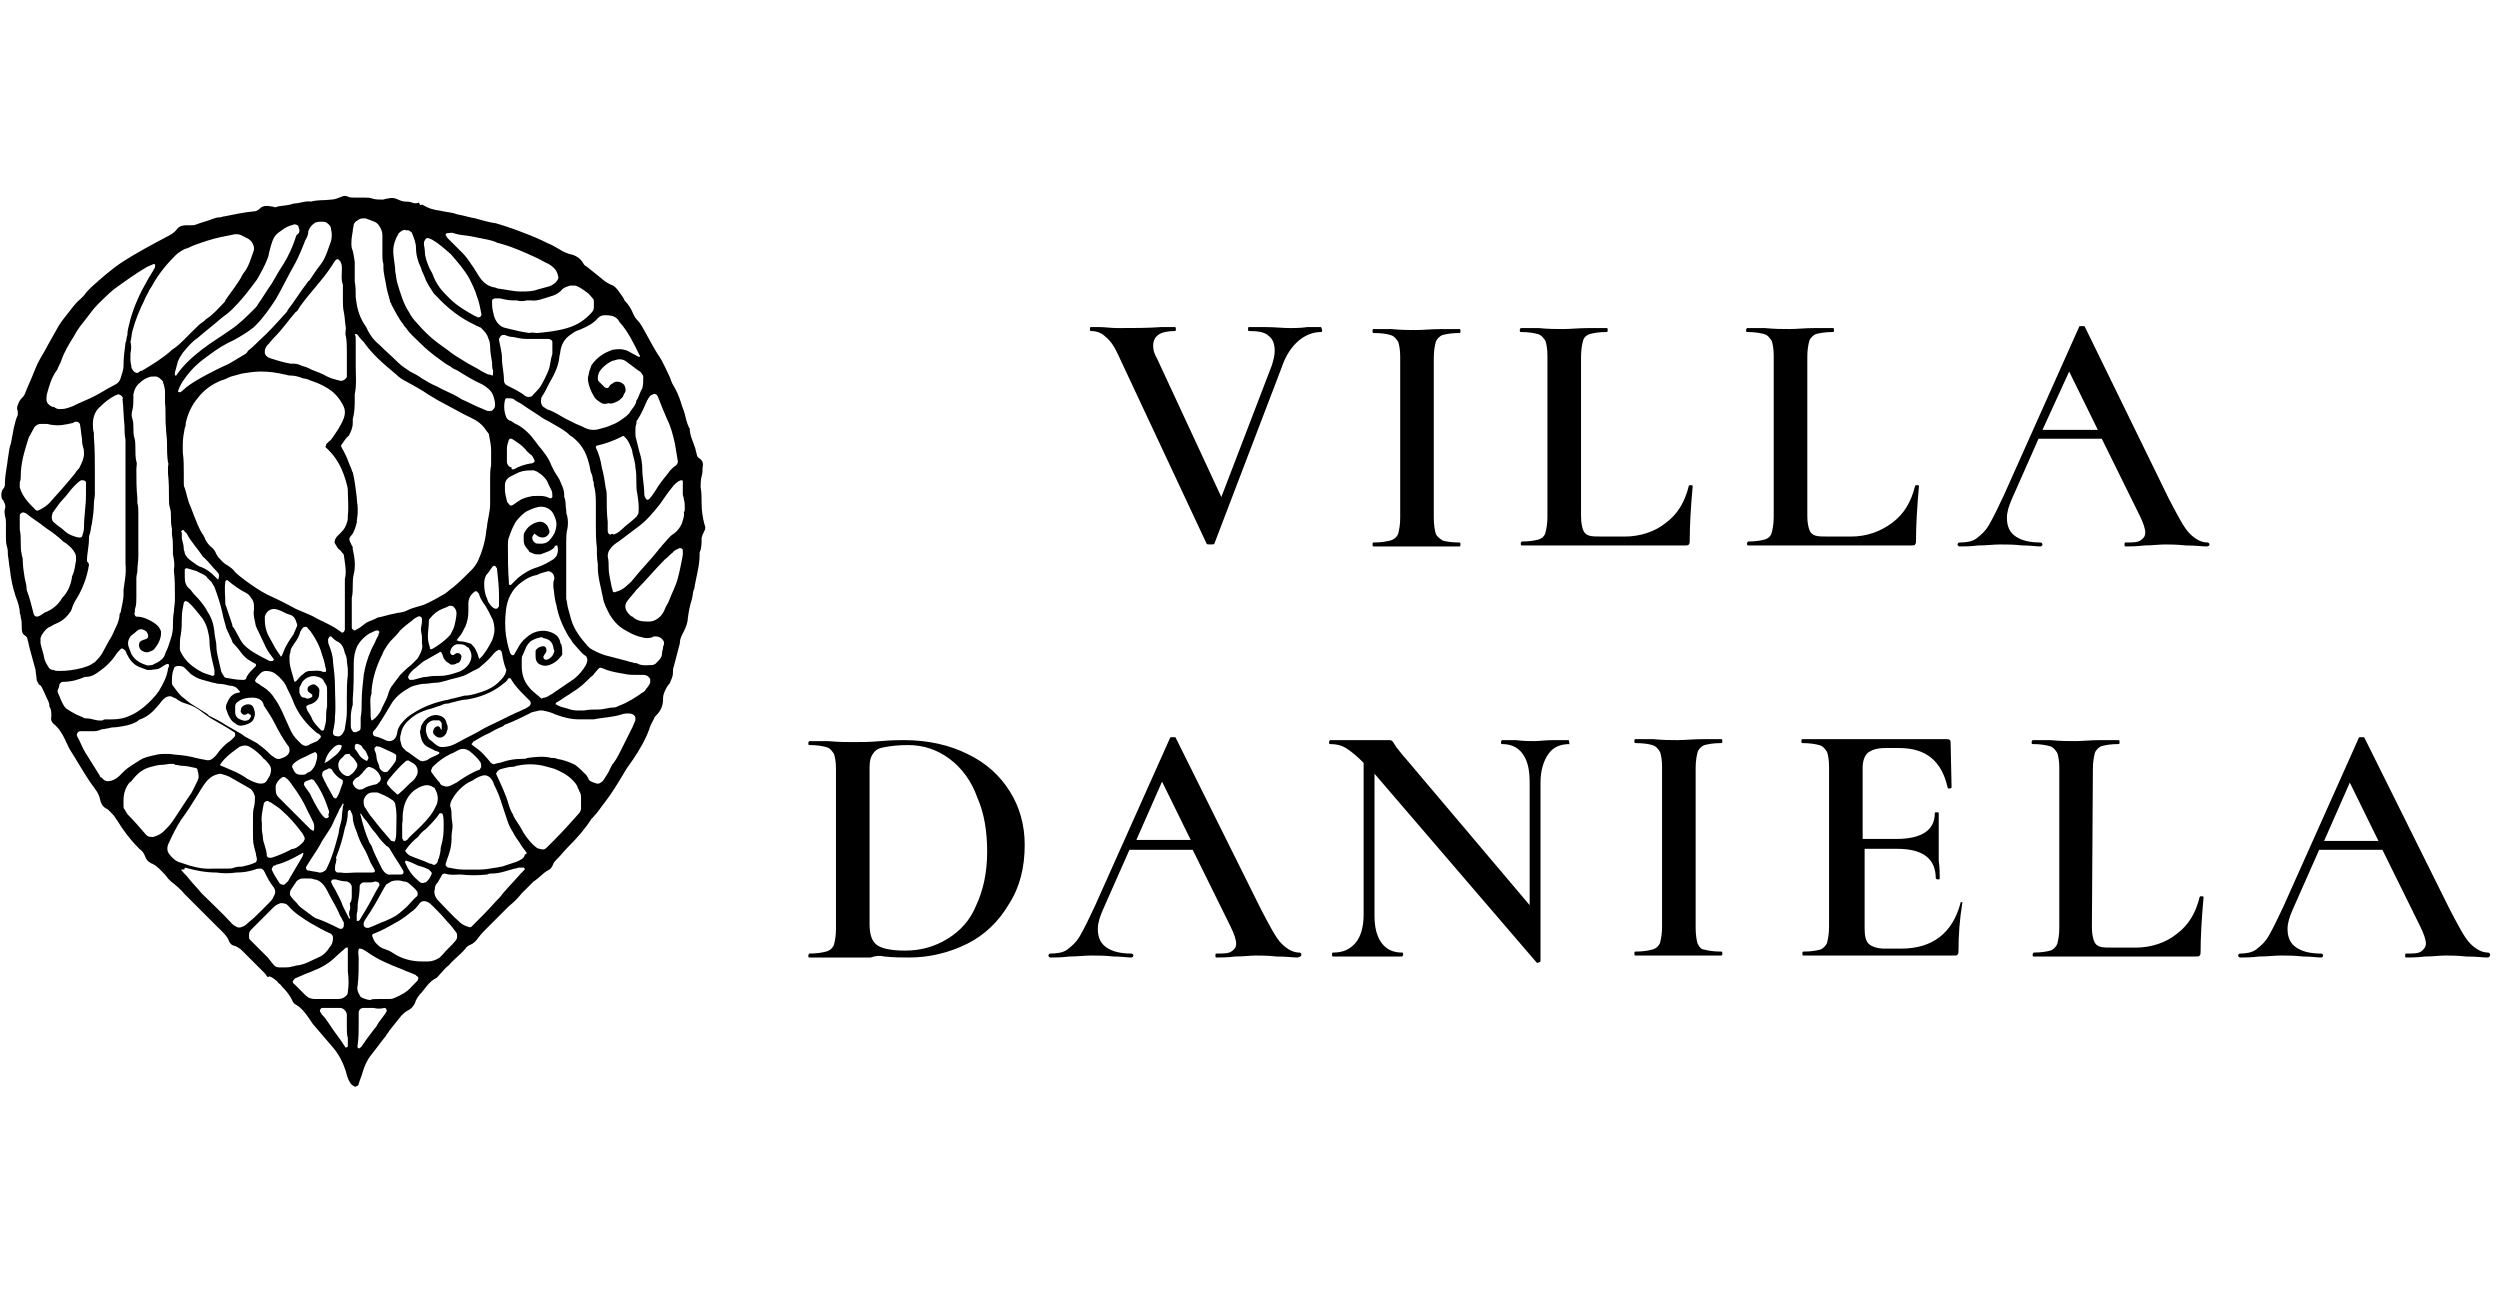 <?xml version="1.0" encoding="utf-8"?>
<!-- Generator: Adobe Illustrator 28.3.0, SVG Export Plug-In . SVG Version: 6.00 Build 0)  -->
<svg version="1.1" id="Vrstva_1" xmlns="http://www.w3.org/2000/svg" xmlns:xlink="http://www.w3.org/1999/xlink" x="0px" y="0px"
	 viewBox="0 0 253 130.4" style="enable-background:new 0 0 253 130.4;" xml:space="preserve">
<style type="text/css">
	.st0{fill:none;}
</style>
<g>
	<rect x="-19.9" class="st0" width="292" height="130.4"/>
	<g>
		<path d="M37.3,76.7c-0.1-0.2-0.2-0.6-0.4-0.8c-0.1-0.1-0.2-0.2-0.3-0.4c-0.1-0.1-0.3-0.2-0.4-0.2c-0.2-0.1-0.3,0.1-0.3,0.3
			c0,0.1,0,0.2,0.1,0.3c0.2,0.2,0.3,0.5,0.5,0.7c0.2,0.2,0.4,0.3,0.6,0.4c0,0,0.1,0,0.1-0.1C37.3,76.7,37.3,76.7,37.3,76.7
			 M32.9,77.2c0.4-0.2,0.7-0.5,1.1-0.8c0.3-0.3,0.5-0.5,0.6-0.9c0,0-0.1-0.1-0.1-0.1c-0.3-0.1-0.6,0.1-0.8,0.3
			c-0.4,0.4-0.7,0.8-0.8,1.4C32.8,77.1,32.8,77.1,32.9,77.2 M42.3,87.6C42.3,87.6,42.3,87.6,42.3,87.6c-0.4-0.2-0.8-0.4-1.2-0.5
			c0,0-0.1,0-0.1,0.1c0,0,0,0.1,0,0.1c0.3,0.7,0.7,1.3,1.3,1.8c0,0,0.1,0.1,0.1,0.1c0.2,0.2,0.4,0.2,0.6,0.1c0.1,0,0.1,0,0.2-0.1
			c0.2-0.2,0.4-0.5,0.5-0.8c0,0,0-0.1-0.1-0.2c-0.1-0.1-0.1-0.1-0.2-0.2C43,87.8,42.7,87.7,42.3,87.6 M35.3,76.3
			c-0.2,0-0.4,0-0.5,0.2c-0.1,0.1-0.3,0.3-0.4,0.4c-0.2,0.3-0.2,0.6-0.1,0.9c0.1,0.3,0.4,0.6,0.7,0.7c0.2,0.1,0.4,0,0.5-0.1
			c0.1-0.1,0.3-0.2,0.4-0.4c0.4-0.5,0.3-0.7,0-1.1c-0.1-0.2-0.3-0.3-0.5-0.5C35.5,76.3,35.4,76.3,35.3,76.3 M30.4,78.4
			c0.1,0,0.2,0,0.3,0c0.2,0,0.3-0.1,0.4-0.2c0.4-0.1,0.6-0.4,0.8-0.8c0.1-0.3,0.2-0.6,0.2-0.9c0-0.1,0-0.2-0.1-0.3
			c0,0-0.1-0.1-0.1-0.1c-0.5,0.2-1,0.5-1.5,0.7c-0.2,0.1-0.5,0.3-0.7,0.5c-0.1,0.1-0.2,0.3-0.1,0.4C29.8,78.2,30,78.4,30.4,78.4
			 M33.9,80.8c0.1,0,0.1,0,0.2-0.1c0.3-0.5,0.4-1,0.6-1.5c0-0.1,0-0.3-0.1-0.3c-0.4-0.2-0.8-0.6-1-1c-0.1-0.1-0.3-0.2-0.4-0.1
			c-0.1,0.1-0.3,0.1-0.4,0.2c-0.2,0.1-0.2,0.3-0.2,0.5c0.3,0.7,0.7,1.4,1.1,2.1C33.7,80.7,33.8,80.7,33.9,80.8
			C33.8,80.8,33.9,80.8,33.9,80.8 M38.1,75.5c-0.1,0.1-0.1,0.1-0.2,0.2c0,0,0,0.1,0,0.2c0.1,0.2,0.2,0.5,0.2,0.7
			c0,0.2,0.1,0.5,0.2,0.7c0,0.1,0.1,0.2,0.1,0.4c0.1,0.2,0.2,0.3,0.4,0.4c0.1,0.1,0.3,0,0.4,0c0.3-0.3,0.5-0.6,0.8-1
			c0.1-0.2,0.1-0.4,0.1-0.6c0-0.2-0.2-0.2-0.3-0.3c-0.4-0.2-0.9-0.4-1.3-0.6C38.3,75.5,38.2,75.6,38.1,75.5 M37.1,77.7
			c-0.1,0.2-0.3,0.3-0.4,0.5c-0.1,0.1-0.3,0.3-0.4,0.4c-0.2,0.1-0.4,0.2-0.5,0.4c-0.1,0.1-0.1,0.2-0.1,0.3c0.1,0.2,0.2,0.4,0.4,0.5
			c0.1,0.1,0.2,0.1,0.3,0.1c0.1,0,0.3,0,0.4-0.1c0.3-0.2,0.7-0.3,1.1-0.4c0.2,0,0.3-0.1,0.4-0.2c0.2-0.1,0.3-0.4,0.2-0.6
			c-0.2-0.5-0.6-0.9-1.2-1C37.2,77.7,37.1,77.7,37.1,77.7 M35.6,90.5C35.6,90.5,35.6,90.5,35.6,90.5c0-0.2,0-0.4,0-0.7
			c0-0.3-0.2-0.5-0.5-0.6c-0.4,0-0.8-0.1-1.1-0.2c-0.1,0-0.2,0-0.3,0c-0.1,0-0.2,0.2-0.2,0.2c0.1,0.3,0.2,0.5,0.4,0.8
			c0.3,0.6,0.6,1.1,0.8,1.7c0.2,0.4,0.4,0.8,0.6,1.2c0,0.1,0.1,0.1,0.1,0c0,0,0.1-0.1,0-0.1c-0.1-0.2-0.1-0.5,0-0.7
			c0.1-0.3,0-0.5,0-0.7C35.6,91.2,35.6,90.9,35.6,90.5 M37.4,89.3C37.4,89.3,37.4,89.3,37.4,89.3c-0.2,0-0.3,0-0.5,0
			c0,0-0.1,0-0.1,0c-0.2,0-0.4,0.2-0.4,0.4c0,0.6-0.1,1.2-0.2,1.8c0,0.3,0,0.7-0.1,1c0,0.2,0,0.4,0,0.6c0,0.1,0,0.1,0.1,0.1
			c0.1,0,0.1,0,0.2-0.1c0.2-0.3,0.4-0.7,0.6-1c0.5-0.8,0.9-1.7,1.4-2.5c0-0.1,0-0.2-0.1-0.3c-0.1,0-0.2-0.1-0.3-0.1
			C37.7,89.3,37.5,89.3,37.4,89.3 M30.5,86.4c-0.1,0-0.1,0.1-0.2,0.1c-0.7,0.4-1.5,0.8-2.3,1c-0.1,0-0.1,0.1-0.2,0.1
			c0,0-0.1,0-0.1,0c-0.1,0.1-0.2,0.3-0.2,0.4c0.2,0.5,0.5,0.9,0.8,1.4c0.1,0.1,0.4,0.2,0.5,0.1c0.2-0.2,0.4-0.3,0.5-0.6
			c0.4-0.7,0.9-1.5,1.3-2.2c0-0.1,0.1-0.2,0.1-0.3c0,0,0-0.1-0.1-0.1C30.7,86.3,30.6,86.3,30.5,86.4 M33.3,82.3c0-0.1,0-0.1,0-0.2
			c-0.3-0.9-0.6-1.7-1.1-2.5c-0.1-0.2-0.3-0.4-0.4-0.6c-0.1-0.1-0.3-0.2-0.4-0.1c-0.2,0.1-0.4,0.1-0.5,0.2c-0.1,0-0.2,0.3-0.1,0.4
			c0.1,0.1,0.1,0.2,0.2,0.3c0.2,0.3,0.4,0.5,0.5,0.8c0.2,0.4,0.4,0.8,0.7,1.3c0.1,0.1,0.1,0.2,0.2,0.3c0.1,0.2,0.3,0.4,0.4,0.5
			c0.2,0.2,0.4,0.1,0.5-0.1C33.2,82.5,33.2,82.4,33.3,82.3 M50.5,60.3C50.5,60.3,50.5,60.3,50.5,60.3c0-0.9-0.1-1.8-0.2-2.7
			c0-0.1,0-0.1-0.1-0.2c0-0.1-0.2-0.2-0.3-0.1c0,0-0.1,0.1-0.1,0.1c-0.2,0.3-0.4,0.6-0.6,0.8C49,58.6,49,58.9,49,59.1
			c0,0.6,0.1,1.1,0.3,1.5c0,0.1,0.1,0.2,0.1,0.3c0.2,0.3,0.4,0.6,0.7,0.7c0.1,0,0.1,0,0.2,0c0.1-0.1,0.2-0.2,0.2-0.3
			C50.5,61,50.5,60.7,50.5,60.3 M18.4,54c0,0.2,0,0.3,0,0.5c0.1,0.4,0.2,0.7,0.2,1.1c0,0.1,0.1,0.2,0.1,0.4c0.1,0.3,0.4,0.6,0.7,0.8
			c0.3,0.2,0.6,0.5,1,0.6c0.5,0.2,0.9,0.5,1.3,0.9c0.1,0.1,0.2,0.2,0.3,0.3c0.1,0.1,0.1,0,0.1,0c0.1-0.3,0.1-0.5-0.1-0.7
			c-0.5-0.5-0.9-1.1-1.5-1.6c-0.5-0.8-1.2-1.5-1.6-2.3c-0.1-0.1-0.2-0.2-0.3-0.3c0-0.1-0.1-0.1-0.2,0c0,0-0.1,0.1-0.1,0.1
			C18.4,53.8,18.4,53.9,18.4,54 M52,47.5c0.5-0.3,1.1-0.5,1.7-0.6c0.1,0,0.2,0,0.3-0.1c0.1,0,0.1-0.1,0.1-0.2
			c-0.1-0.2-0.2-0.5-0.4-0.6c-0.2-0.2-0.4-0.3-0.5-0.5c-0.1-0.1-0.2-0.2-0.3-0.3c-0.2-0.2-0.5-0.4-0.8-0.6c-0.1-0.1-0.2-0.1-0.3-0.2
			c-0.1,0-0.1,0-0.2,0c0,0-0.1,0.1-0.1,0.1c-0.1,0.3-0.2,0.6-0.2,0.9c0,0.3,0,0.5,0,0.8c0,0.2,0,0.3,0,0.5c0,0.3,0.2,0.6,0.5,0.6
			C51.7,47.5,51.8,47.5,52,47.5 M40.2,80.4c0.1,0,0.1,0,0.2-0.1c0.5-0.4,0.9-0.9,1.4-1.3c0.1-0.1,0.2-0.2,0.3-0.4
			c0.3-0.4,0.2-1-0.2-1.3c-0.2-0.1-0.3-0.2-0.5-0.3c-0.1-0.1-0.2,0-0.3,0c-0.6,0.5-1.2,1.2-1.7,1.8c-0.1,0.1-0.1,0.2-0.2,0.3
			c-0.1,0.1,0,0.4,0.1,0.4C39.6,79.9,39.9,80.1,40.2,80.4C40.2,80.4,40.2,80.4,40.2,80.4 M35.1,103.9c0-0.2,0-0.3,0-0.5
			c0-0.2,0-0.4,0-0.7c0-0.3-0.3-0.7-0.7-0.7c-0.6,0-1.2,0-1.8,0c-0.1,0-0.3,0.2-0.2,0.4c0.1,0.1,0.1,0.2,0.2,0.3
			c0.3,0.3,0.5,0.6,0.7,0.9c0.5,0.8,1.1,1.5,1.6,2.3c0,0.1,0.1,0.1,0.1,0.1c0,0,0.1,0,0.1,0c0,0,0.1-0.1,0.1-0.1c0-0.3,0-0.6,0-0.9
			C35.1,104.8,35.1,104.3,35.1,103.9 M37.8,102C37.8,102,37.8,102.1,37.8,102c-0.3,0-0.6,0-1,0c-0.3,0-0.5,0.2-0.5,0.5
			c0,0.4,0,0.8,0,1.1c0,0.7,0,1.4-0.1,2.1c0,0.1-0.1,0.3,0.1,0.4c0.1,0,0.2-0.1,0.3-0.2c0.1-0.2,0.3-0.4,0.4-0.6
			c0.3-0.4,0.6-0.8,0.9-1.2c0.2-0.2,0.3-0.4,0.4-0.6c0.2-0.3,0.4-0.5,0.6-0.8c0.1-0.1,0.1-0.2,0.2-0.3c0.1-0.1,0-0.4-0.2-0.4
			C38.5,102.1,38.2,102.1,37.8,102 M34.7,81.3c-0.1,0.2-0.2,0.4-0.3,0.5c-0.2,0.5-0.5,1-0.7,1.5c-0.2,0.5-0.6,1-0.9,1.5
			c-0.1,0.1-0.1,0.2-0.2,0.3c-0.3,0.6-0.7,1.2-1.1,1.8c-0.2,0.3-0.3,0.5-0.5,0.8c-0.1,0.1,0,0.4,0.2,0.4c0,0,0.1,0,0.1,0
			c0.3,0.1,0.7,0.1,1,0.2c0.1,0,0.1,0,0.2,0c0.3-0.1,0.5-0.2,0.6-0.5c0.5-1,0.8-2.1,1.1-3.2c0.1-0.3,0.1-0.7,0.2-1
			c0.1-0.3,0.2-0.7,0.2-1c0-0.3,0.1-0.7,0.1-1C34.8,81.4,34.8,81.4,34.7,81.3 M36.5,82.3c0,0.1-0.1,0.2,0,0.2
			c0.2,0.9,0.5,1.9,0.9,2.8c0.1,0.1,0.1,0.2,0.2,0.3c0.2,0.6,0.5,1.2,0.8,1.8c0.1,0.2,0.2,0.4,0.3,0.6c0.2,0.3,0.5,0.6,0.9,0.5
			c0.2,0,0.3,0,0.5,0c0.1,0,0.2,0,0.3,0c0.1,0,0.1,0,0.2,0c0.2,0,0.3-0.2,0.2-0.4c-0.4-0.7-0.9-1.4-1.3-2.1
			c-0.1-0.2-0.2-0.3-0.4-0.4c-0.3-0.3-0.6-0.6-0.8-0.9c-0.1-0.1-0.2-0.3-0.3-0.4c-0.4-0.4-0.6-0.8-0.9-1.2
			C36.8,82.8,36.7,82.6,36.5,82.3 M33.1,70.1c0,0,0-0.1,0-0.2c0-0.2,0-0.4-0.1-0.6c-0.1-0.1-0.1-0.2-0.2-0.3
			c-0.1-0.3-0.3-0.4-0.6-0.5c-0.6-0.2-1.2,0-1.6,0.5c-0.1,0.2-0.2,0.4-0.3,0.6c0,0.1,0,0.3,0,0.5c0.1,0.3,0.2,0.5,0.5,0.5
			c0.1,0,0.2,0.1,0.3,0.1c0.2,0,0.4-0.1,0.5-0.2c0-0.1,0-0.1,0-0.2c-0.1-0.1-0.3-0.2-0.4-0.3c-0.1-0.1-0.1-0.4,0-0.5
			c0.2-0.2,0.5-0.3,0.7-0.2c0.3,0.2,0.5,0.4,0.4,0.8c0,0,0,0.1,0,0.1c0,0.5-0.3,0.8-0.7,1c-0.2,0.1-0.4,0.1-0.5,0.2
			c-0.1,0-0.1,0.1-0.1,0.2c0,0.1,0.1,0.2,0.1,0.3c0.2,0.3,0.4,0.6,0.5,0.9c0.2,0.4,0.6,0.8,0.9,1.1c0.1,0.1,0.3,0,0.3-0.1
			c0.1-0.4,0.2-0.7,0.2-1.1c0-0.4,0-0.8,0.1-1.2C33.1,70.9,33.1,70.6,33.1,70.1 M43.3,64.4c0,0.4,0.1,0.8,0.2,1.1c0,0,0,0.1,0,0.1
			c0,0.1,0.2,0.1,0.2,0.1c0.7-0.4,1.4-0.9,1.9-1.5c0.1-0.2,0.2-0.4,0.3-0.6c0.1-0.2,0.3-1.2,0.3-1.5c0-0.3-0.1-0.5-0.3-0.7
			c-0.1-0.1-0.3-0.1-0.4-0.1c-0.2,0.1-0.4,0.2-0.7,0.3c-0.5,0.2-0.9,0.5-1.3,1c-0.1,0.1-0.1,0.2-0.1,0.3
			C43.4,63.4,43.3,63.9,43.3,64.4 M31.8,83.8c0-0.2,0-0.4-0.1-0.6c-0.2-0.4-0.4-0.8-0.6-1.2c-0.4-0.9-0.9-1.7-1.5-2.5
			c-0.2-0.3-0.4-0.6-0.7-0.8c-0.1-0.1-0.3-0.1-0.4,0c-0.3,0.2-0.5,0.5-0.6,0.8c0,0.1,0,0.1,0,0.2c0,0.4,0,0.7,0.3,1
			c0.1,0.1,0.1,0.1,0.2,0.2c0.9,0.9,1.8,1.8,2.7,2.7c0.1,0.1,0.2,0.2,0.3,0.3c0.1,0.1,0.2,0.1,0.3,0.2C31.7,84.1,31.8,84,31.8,83.8
			C31.8,83.8,31.8,83.8,31.8,83.8 M39.9,85.2c0-0.1,0.1-0.1,0.1-0.2c0.1-0.3,0.1-0.6,0.1-0.8c0-0.9,0.1-1.9-0.1-2.8
			c0-0.2-0.2-0.4-0.4-0.5c-0.4-0.3-0.9-0.5-1.4-0.7c-0.1,0-0.3,0-0.5,0c-0.5,0-0.8,0.4-0.9,0.8c0,0.3,0,0.6,0.2,0.8
			c0.2,0.3,0.4,0.7,0.7,1c0.6,0.8,1.2,1.5,1.9,2.3C39.8,85.1,39.9,85.2,39.9,85.2 M26.8,62.7c0,0.6,0.1,1,0.3,1.5
			c0.2,0.4,0.4,0.7,0.6,1.1c0.2,0.4,0.5,0.8,0.7,1.1c0,0.1,0.1,0,0.1,0c0.2-0.4,0.3-0.8,0.5-1.1c0.2-0.4,0.5-0.8,0.7-1.1
			c0.1-0.2,0.2-0.5,0.3-0.7c0.1-0.2,0.1-0.3,0-0.5c-0.1-0.4-0.3-0.7-0.7-0.8c-0.4-0.1-0.8-0.4-1.2-0.5c-0.5-0.2-1.1,0-1.3,0.7
			C26.8,62.5,26.8,62.6,26.8,62.7 M46.2,66.1C46.1,66.1,46.2,66.1,46.2,66.1c0.1,0,0.1,0,0.2,0c0.1,0,0.3,0.2,0.3,0.3
			c0,0.2-0.1,0.5-0.2,0.6c-0.1,0.1-0.3,0.1-0.4,0.2c-0.3,0.1-0.5,0.1-0.7-0.1c-0.2-0.1-0.4-0.3-0.5-0.5c-0.1-0.2-0.1-0.4-0.2-0.5
			c0-0.1-0.2-0.2-0.2-0.1c-0.5,0.3-0.9,0.5-1.4,0.8c-0.1,0-0.1,0.1-0.2,0.1c-0.4,0.3-0.7,0.6-1.1,0.9c-0.2,0.2-0.4,0.4-0.5,0.7
			c0,0.1,0.1,0.3,0.2,0.3c0.1,0,0.2,0,0.3,0c0.5-0.1,0.9-0.3,1.4-0.3c0.4-0.1,0.9-0.1,1.3-0.1c0.7,0,1.3-0.2,1.9-0.4
			c0.3-0.1,0.6-0.3,0.8-0.5c0.5-0.5,0.7-1.2,0.3-1.8c0-0.1-0.1-0.2-0.2-0.2c-0.2-0.2-0.4-0.3-0.7-0.3c-0.1,0-0.3,0-0.4,0
			c-0.3,0.1-0.5,0.3-0.6,0.6c-0.1,0.3,0,0.5,0.3,0.5C46,66.2,46,66.2,46.2,66.1 M51.1,49.6c0,0.3,0.1,0.7,0.2,1.1
			c0,0.1,0.1,0.2,0.2,0.3c0.1,0.2,0.2,0.2,0.4,0.1c0.2-0.1,0.4-0.3,0.6-0.4c0.4-0.3,0.9-0.4,1.4-0.5c0.6,0,1.1-0.1,1.7,0.2
			c0.1,0,0.1,0.1,0.2,0c0,0,0.1-0.1,0.1-0.1c0-0.3,0-0.5-0.1-0.7c-0.1-0.2-0.2-0.4-0.3-0.6c-0.2-0.6-0.7-1-1.2-1.3
			c-0.1,0-0.2-0.1-0.3-0.1c-0.6,0-1.1,0-1.7,0.3c-0.2,0.1-0.4,0.2-0.6,0.3c-0.4,0.2-0.6,0.5-0.6,0.9C51.1,49.4,51.1,49.4,51.1,49.6
			 M41,86.1c0.1,0.2,0.3,0.4,0.5,0.5c0.7,0.3,1.4,0.5,2,0.8c0.1,0,0.2,0,0.3,0.1c0.2,0.1,0.4-0.1,0.5-0.3c0-0.1,0-0.2,0.1-0.3
			c0.1-0.4,0.2-0.7,0.2-1.1c0.3-1.1,0.3-1.5,0.3-2.4c0-0.3,0-0.7-0.1-1c0,0-0.1-0.1-0.1-0.1c-0.1,0-0.1,0-0.2,0
			c-0.4,0.6-0.9,1.1-1.4,1.6c-0.3,0.2-0.6,0.5-0.8,0.8C41.9,85,41.4,85.5,41,86.1 M45.1,79.6c0.1,0,0.3,0,0.5-0.1
			c0.2-0.1,0.4-0.2,0.6-0.3c0.7-0.5,1.5-1,2.3-1.3c0,0,0.1,0,0.1-0.1c0-0.1,0.1-0.1,0.1-0.2c0-0.2,0-0.3-0.1-0.5
			c-0.3-0.4-0.7-0.8-1.1-1.1c-0.3-0.2-0.7-0.3-1.1-0.1c-0.2,0.1-0.5,0.3-0.8,0.4c-0.6,0.3-1.2,0.7-1.7,1.2c-0.1,0.1-0.2,0.2-0.2,0.3
			c-0.1,0.1-0.1,0.3,0,0.4c0.3,0.4,0.5,0.7,0.8,1C44.6,79.5,44.8,79.5,45.1,79.6 M35.5,72.6c0,0.3,0,0.5,0,0.7c0,0.1,0,0.1,0,0.2
			c0,0.2,0.1,0.4,0.2,0.5c0,0.1,0.2,0.1,0.3,0.1c0.5-0.2,0.5-0.2,0.5-0.7c0-0.3,0-0.5,0-0.8c0.1-0.5,0.1-1,0.1-1.5
			c0-0.9,0.1-1.8,0.2-2.7c0-0.2,0.1-0.4,0.1-0.6c0.2-0.9,0.5-1.8,1-2.7c0.1-0.2,0.2-0.5,0.4-0.8c0-0.1,0-0.2,0.1-0.3
			c0-0.1-0.1-0.2-0.2-0.2c-0.3,0-0.5,0.2-0.8,0.3c-0.5,0.3-0.9,0.7-1.2,1.2c-0.3,0.6-0.4,1.2-0.4,1.8c0,1.2,0,2.4-0.1,3.6
			c0,0.2,0,0.4,0,0.6C35.5,72,35.5,72.4,35.5,72.6 M33.8,73.5c0,0.2-0.1,0.4-0.1,0.6c0,0,0,0.1,0,0.1c0,0.1,0,0.1,0.1,0.2
			c0.1,0.1,0.2,0.1,0.3,0.1c0.2,0.1,0.5-0.1,0.6-0.3c0.1-0.2,0.2-0.3,0.2-0.5c0.1-0.6,0.2-1.1,0.2-1.7c0-0.5,0-1,0-1.4
			c0-0.8,0-1.5,0.1-2.3c0-0.2,0-0.3,0-0.5c0-0.3-0.1-0.7-0.1-1c0-0.2-0.1-0.5-0.2-0.7c-0.1-0.5-0.3-1-0.8-1.2
			c-0.2-0.1-0.4-0.3-0.6-0.5c0,0-0.2,0-0.2,0.1c0,0.1-0.1,0.1-0.1,0.2c0,0.2,0,0.4,0.1,0.6c0.2,0.5,0.4,1.1,0.4,1.7
			c0.1,0.8,0.2,1.6,0.2,2.5c0,1,0.1,2,0,3C33.9,72.7,33.9,73.1,33.8,73.5 M29.8,69c0.1,0,0.2-0.1,0.2-0.1c0.2-0.2,0.4-0.5,0.7-0.7
			c0.2-0.2,0.4-0.3,0.7-0.3c0.4,0,0.9-0.1,1.3,0.1c0,0,0.1,0,0.2,0c0.1,0,0.1-0.1,0.1-0.2c-0.1-0.5-0.2-1-0.4-1.5
			c-0.2-0.8-0.6-1.6-1.1-2.3c-0.1-0.2-0.3-0.3-0.4-0.5c-0.1-0.1-0.4-0.1-0.5,0.1c-0.1,0.1-0.1,0.2-0.2,0.3c-0.1,0.4-0.3,0.8-0.6,1.2
			c-0.1,0.1-0.1,0.2-0.2,0.3c-0.1,0.2-0.2,0.3-0.2,0.5c0,0.2-0.1,0.3-0.1,0.5c0,0.1,0,0.2,0,0.4C29.3,67.5,29.6,68.2,29.8,69
			 M40.7,83.4C40.7,83.4,40.8,83.4,40.7,83.4c0,0.4,0,0.9,0,1.3c0,0.1,0,0.2,0.1,0.3c0,0.1,0.1,0.1,0.2,0.1c0.1,0,0.1-0.1,0.2-0.1
			c0.3-0.4,0.7-0.7,1.1-1.1c0.6-0.6,1.2-1.2,1.6-1.9c0.1-0.2,0.2-0.4,0.3-0.6c0.2-0.6,0.1-1.1-0.2-1.6c0,0,0-0.1-0.1-0.1
			c-0.3-0.2-0.6-0.3-1-0.2c-0.4,0.1-0.7,0.3-1,0.5c-0.6,0.5-1,1.2-1.1,2.1C40.7,82.5,40.8,82.9,40.7,83.4 M8.7,50.1
			c0-0.4,0-0.9,0-1.3c0-0.1-0.2-0.2-0.3-0.2c-0.1,0-0.1,0-0.2,0c-0.3,0.2-0.5,0.4-0.7,0.6c-0.4,0.4-0.7,0.9-1.1,1.3
			c-0.4,0.4-0.7,0.9-1,1.3c0,0-0.1,0.1-0.1,0.2c-0.1,0.3-0.1,0.7,0.2,0.9c0.3,0.3,0.7,0.5,1,0.8c0.2,0.2,0.5,0.4,0.8,0.5
			c0.3,0.1,0.5,0.2,0.8,0.2c0.1,0,0.2-0.1,0.2-0.1c0.1-0.3,0.2-0.6,0.2-0.9C8.5,52.2,8.7,51.2,8.7,50.1 M22.2,77.4
			c0.1,0,0.1,0.1,0.2,0.1c0.9,0.4,1.8,0.7,2.6,1.3c0.2,0.1,0.4,0.2,0.6,0.3c0.3,0.1,0.5,0.2,0.8,0.2c0.3,0,0.5-0.1,0.6-0.3
			c0.1-0.2,0.2-0.3,0.3-0.5c0.2-0.5,0.2-0.9-0.2-1.3c-0.1-0.1-0.2-0.3-0.4-0.4c-0.4-0.5-0.9-0.9-1.4-1.2c-0.3-0.2-0.7-0.2-1.1,0
			c-0.3,0.2-0.5,0.4-0.8,0.6c-0.5,0.4-0.9,0.8-1.2,1.3C22.2,77.2,22.2,77.3,22.2,77.4 M36.1,88.3c0.1,0,0.3,0,0.4,0
			c0.4,0,0.8,0,1.2,0c0.2,0,0.3-0.1,0.2-0.3c-0.1-0.2-0.3-0.5-0.4-0.7c-0.2-0.5-0.4-1-0.7-1.5c-0.3-0.5-0.5-1-0.7-1.6
			c-0.2-0.5-0.4-1-0.4-1.5c0-0.2-0.1-0.4-0.2-0.6c0-0.1-0.2-0.2-0.2-0.1c0,0-0.1,0.1-0.1,0.2c0,0.5-0.1,1.1-0.3,1.6
			c-0.2,1-0.5,2-0.9,3C34.1,87,34,87.1,34,87.3c-0.1,0.2-0.1,0.5-0.1,0.7c0,0.1,0.1,0.3,0.3,0.3c0.1,0,0.2,0,0.3,0
			C35,88.4,35.5,88.3,36.1,88.3 M40.2,89.1c-0.1,0-0.3,0-0.6,0.1c-0.2,0.1-0.3,0.2-0.5,0.3c-0.1,0.1-0.1,0.2-0.2,0.3
			C38.3,90.9,37.7,92,37,93c-0.1,0.2-0.2,0.3-0.2,0.5c0,0.1,0,0.2,0.1,0.3c0.1,0.1,0.2,0.1,0.3,0.1c0,0,0.1,0,0.1,0
			c0.6-0.2,1.1-0.5,1.7-0.7c1.1-0.5,1.1-0.5,1.9-1.2c0.5-0.4,0.8-0.9,1.3-1.3c0.1-0.1,0.1-0.4,0-0.5c-0.2-0.3-0.5-0.5-0.7-0.7
			c-0.2-0.2-0.4-0.3-0.7-0.3C40.5,89.1,40.4,89.1,40.2,89.1 M48.5,66.7c0.1-0.1,0.2-0.2,0.3-0.3c0.4-0.5,0.7-1,1-1.6
			c0.2-0.5,0.3-1,0.2-1.5c0-0.2-0.1-0.4-0.1-0.5c-0.3-0.6-0.6-1.3-1-1.8c-0.2-0.3-0.3-0.5-0.4-0.8c0-0.1-0.1-0.2-0.2-0.3
			c-0.1-0.1-0.2-0.1-0.3,0c-0.4,0.3-0.6,0.7-0.6,1.2c0,0.3,0,0.5,0,0.8c0,0.5-0.1,1-0.3,1.5c-0.2,0.3-0.3,0.7-0.6,1
			c-0.1,0.1-0.2,0.3-0.3,0.4c0.1,0,0.2,0.1,0.3,0.1c0.4,0,0.7,0.1,1,0.2c0.2,0,0.3,0.2,0.4,0.3c0.2,0.2,0.3,0.5,0.4,0.7
			c0.1,0.2,0.1,0.4,0.2,0.6C48.4,66.5,48.5,66.6,48.5,66.7 M25.8,68.9c0.1,0.1,0.1,0.2,0.2,0.2c0.2,0.1,0.4,0.3,0.6,0.4
			c0.5,0.3,0.9,0.7,1.2,1.2c0.3,0.4,0.5,0.8,0.7,1.2c0.3,0.7,0.6,1.3,0.9,2c0.2,0.4,0.4,0.7,0.7,1c0.1,0.1,0.2,0.2,0.3,0.3
			c0.3,0.3,0.6,0.4,1,0.1c0.2-0.1,0.5-0.2,0.7-0.3c0.1-0.1,0.2-0.2,0.3-0.3c0.1-0.1,0.1-0.2,0-0.3c-0.1-0.1-0.2-0.2-0.3-0.2
			c-1.1-0.9-2-2-2.5-3.4c-0.2-0.5-0.5-1-0.7-1.5c-0.1-0.1-0.1-0.2-0.2-0.3c-0.2-0.2-0.4-0.5-0.7-0.7c-0.3-0.3-0.7-0.4-1.1-0.4
			c-0.2,0-0.4,0.1-0.5,0.2C26.1,68.4,25.9,68.6,25.8,68.9 M31.2,88.9L31.2,88.9c-0.2,0-0.3,0-0.5,0c-0.3,0-0.5,0.1-0.7,0.3
			c-0.2,0.3-0.4,0.6-0.6,0.9c-0.1,0.3-0.1,0.5,0.1,0.7c0.2,0.3,0.5,0.5,0.7,0.8c0.1,0.1,0.1,0.1,0.2,0.2c0.4,0.3,0.8,0.6,1.2,0.9
			c0.1,0.1,0.2,0.1,0.3,0.2c0.9,0.3,1.7,0.7,2.5,1.1c0.1,0,0.3,0,0.3-0.1c0.1-0.1,0.1-0.2,0.1-0.4c0-0.1,0-0.2-0.1-0.3
			c-0.1-0.3-0.3-0.5-0.4-0.8c-0.3-0.7-0.7-1.3-1-1.9c-0.2-0.4-0.4-0.8-0.7-1.1c-0.2-0.2-0.5-0.4-0.8-0.4
			C31.6,88.9,31.4,88.9,31.2,88.9 M18.8,60.8c-0.1,0.1-0.2,0.1-0.2,0.2c-0.1,0.5-0.2,1-0.2,1.5c0,0.6,0,1.1-0.1,1.7
			c-0.1,0.5-0.1,0.9-0.1,1.4c0,0.1,0,0.2,0.1,0.4c0.5,1,1.3,1.6,2.3,2.1c0.3,0.1,0.6,0.2,0.9,0.3c0.1,0,0.2-0.1,0.2-0.1
			c0-0.2,0-0.3,0-0.5c-0.1-0.4-0.2-0.9-0.3-1.3c-0.1-0.5-0.2-1.1-0.2-1.6c0-0.4-0.1-0.8-0.2-1.2c-0.1-0.4-0.3-0.8-0.5-1.1
			C20,62,19.6,61.4,19,60.9C19,60.9,18.9,60.9,18.8,60.8 M26.5,83.3c0,0.2,0,0.4,0,0.6c0,0.3,0.1,0.6,0.1,0.8c0,0.3,0.1,0.6,0.2,0.9
			c0.1,0.3,0.2,0.7,0.2,1c0,0.1,0.2,0.2,0.2,0.2c0.1,0,0.2,0,0.3,0c0.6-0.2,1.1-0.4,1.7-0.7c0.2-0.1,0.3-0.2,0.5-0.2
			c0.4-0.1,0.7-0.4,1-0.7c0.1-0.2,0.2-0.3,0.1-0.5c-0.1-0.2-0.2-0.4-0.3-0.5c-0.6-0.8-1.2-1.5-2-2.2c-0.3-0.3-0.7-0.5-1.1-0.8
			c-0.1,0-0.1,0-0.2-0.1c-0.2-0.1-0.4,0-0.5,0.2C26.6,81.9,26.4,82.6,26.5,83.3 M23,58.7c-0.1,0-0.2,0.1-0.2,0.2
			c-0.1,0.7,0,1.4,0,2.1c0,0.1,0,0.2,0.1,0.4c0.2,0.6,0.4,1.2,0.6,1.8c0,0.2,0.1,0.3,0.2,0.4c0.2,0.4,0.4,0.7,0.6,1.1
			c0.2,0.4,0.5,0.7,0.9,1c0.5,0.4,1.5,0.9,2.1,1.2c0.1,0,0.1,0,0.2,0c0.1,0,0.1,0,0.2-0.1c0,0,0-0.1,0-0.1c-0.3-0.4-0.6-0.8-0.8-1.2
			c-0.3-0.6-0.5-1.1-0.8-1.7c-0.1-0.1-0.1-0.3-0.2-0.4c-0.1-0.6-0.3-1.1-0.2-1.7c0-0.1,0-0.3,0-0.4c0-0.3-0.1-0.6-0.3-0.8
			c-0.1-0.2-0.3-0.4-0.5-0.5C24.3,59.7,23.7,59.3,23,58.7C23.1,58.7,23,58.7,23,58.7 M35.2,98.3c0-0.6,0-1.2,0-1.8
			c0-0.2,0-0.3,0-0.5c0,0,0-0.1,0-0.1c-0.1,0-0.1,0-0.2,0c-0.3,0.3-0.7,0.6-1,0.9c-0.6,0.6-1.4,1.1-2.2,1.4
			c-0.4,0.2-0.8,0.3-1.2,0.5c-0.2,0.1-0.5,0.2-0.7,0.3c-0.1,0-0.1,0.1-0.2,0.2c-0.1,0.1-0.1,0.2,0,0.3c0,0,0,0.1,0.1,0.1
			c0.4,0.4,0.8,0.8,1.1,1.1c0.3,0.3,0.6,0.4,1,0.4c0.3,0,0.7,0,1,0c0.4,0,0.9,0,1.3,0c0.3,0,0.6-0.1,0.8-0.3
			c0.1-0.1,0.2-0.2,0.2-0.4C35.3,99.7,35.3,99.1,35.2,98.3 M38.3,101.1L38.3,101.1l1,0c0.2,0,0.4,0,0.6-0.1c0.7-0.3,1.3-0.6,1.8-1.2
			c0.2-0.2,0.4-0.4,0.5-0.5c0,0,0.1-0.1,0.1-0.2c0.1-0.1,0-0.3-0.1-0.3c-0.1-0.1-0.2-0.2-0.3-0.2c-0.4-0.2-0.8-0.3-1.2-0.5
			c-1.3-0.5-2.5-1-3.6-1.8c-0.2-0.1-0.4-0.3-0.7-0.3c-0.1,0-0.1,0-0.1,0.1c-0.1,0.3,0,0.6,0,0.9c0,0.9,0,1.8-0.1,2.7
			c-0.1,0.4,0,0.7,0.2,1c0,0.1,0.1,0.2,0.3,0.3c0.3,0.1,0.5,0.2,0.8,0.2C37.6,101.1,37.9,101.1,38.3,101.1 M54.1,54
			c-0.3,0.3-0.3,0.5-0.1,0.8c0.1,0.1,0.2,0.2,0.3,0.2c0.9,0.1,1.2-0.1,1.6-0.7c0.1-0.1,0.1-0.2,0.2-0.3c0.3-0.8,0.3-1.2-0.1-2
			c-0.3-0.6-1-0.8-1.5-0.7c-0.5,0.1-0.9,0.3-1.3,0.5c-0.4,0.3-0.7,0.6-1,1c-0.3,0.5-0.5,1-0.7,1.6c-0.1,0.2-0.1,0.5-0.1,0.7
			c0,1.3,0,2.5,0.1,3.8c0,0.1,0,0.1,0,0.2c0,0.1,0.1,0.1,0.2,0.1c0.1-0.1,0.2-0.2,0.3-0.3c0.1-0.1,0.3-0.3,0.4-0.4
			c0.6-0.5,1.3-0.9,2-1.1c0.6-0.2,1.1-0.5,1.6-0.8c0.1-0.1,0.2-0.2,0.3-0.3c0.2-0.4,0.2-0.7,0.1-1.1c0,0-0.1,0-0.1,0
			c-0.1,0-0.2,0.1-0.2,0.2c-0.4,0.4-0.9,0.5-1.4,0.7c-0.1,0-0.3,0-0.4,0c-0.2,0-0.4-0.1-0.6-0.2c-0.1,0-0.2-0.1-0.2-0.2
			c-0.3-0.3-0.5-0.6-0.5-1c0-0.2,0-0.3,0-0.5c0-0.2,0.1-0.4,0.2-0.5c0.1-0.2,0.4-0.5,0.6-0.6c0.3-0.2,0.6-0.3,0.9-0.3
			c0.2,0,0.4,0.1,0.6,0.3c0.2,0.2,0.2,0.4,0.3,0.6c0,0.1,0,0.1,0,0.2c-0.2,0.5-0.7,0.6-1.1,0.4C54.2,54.1,54.2,54.1,54.1,54
			 M37.6,72.9c0.1,0,0.1,0,0.2-0.1c0.3-0.2,0.5-0.5,0.7-0.8c0.2-0.5,0.5-1,0.7-1.5c0.1-0.3,0.2-0.7,0.4-1c0.3-0.4,0.6-0.8,0.9-1.2
			c0.4-0.4,0.7-0.7,1.1-1c0.2-0.2,0.4-0.4,0.6-0.6c0.1-0.1,0.2-0.3,0.3-0.5c0.2-0.4,0.3-0.7,0.2-1.1c0-0.2,0-0.4,0-0.6
			c0-0.3-0.1-0.5-0.1-0.8c0-0.3,0.1-0.5,0.1-0.8c0-0.1,0-0.1,0-0.2c0,0,0-0.1,0-0.1c0-0.1-0.2-0.3-0.4-0.2c-0.2,0.1-0.4,0.2-0.6,0.4
			c-0.4,0.3-0.9,0.7-1.2,1c-0.3,0.4-0.7,0.8-1,1.1c-0.1,0.1-0.2,0.3-0.3,0.4c-0.2,0.3-0.4,0.6-0.5,0.9c-0.6,1.2-1,2.4-1.1,3.7
			c0,0.1,0,0.2,0,0.3c-0.2,0.5-0.1,1.1-0.1,1.6C37.5,72.4,37.5,72.7,37.6,72.9 M42.9,24.6c0,0.3,0.1,0.6,0.1,0.9
			c0,0.5,0.2,1,0.4,1.5c0.1,0.3,0.3,0.5,0.4,0.8c0.3,0.8,0.7,1.4,1.3,2c0.1,0.1,0.3,0.3,0.4,0.4c0.8,0.8,1.7,1.3,2.6,1.8
			c0.1,0,0.1,0,0.2,0.1c0.3,0.1,0.5-0.2,0.4-0.4c-0.1-0.5-0.2-1.1-0.4-1.6c-0.2-0.7-0.5-1.3-0.8-1.9c-0.5-0.9-1.2-1.7-1.9-2.5
			c-0.6-0.5-1.1-1-1.8-1.4c-0.1-0.1-0.3-0.1-0.4-0.2c-0.1,0-0.1,0-0.2,0C43.1,24.1,42.9,24.4,42.9,24.6 M24.4,68.8
			c0.1,0,0.2,0,0.3,0c0.1,0,0.2-0.1,0.2-0.1c0.1-0.4,0.4-0.7,0.7-1c0.1-0.1,0.2-0.2,0.3-0.3c0,0,0-0.1,0-0.2
			c-0.2-0.1-0.4-0.2-0.7-0.4c-0.2-0.1-0.4-0.3-0.6-0.5c-0.3-0.4-0.6-0.8-1-1.2c-0.1-0.1-0.1-0.2-0.1-0.2c-0.1-0.3-0.3-0.6-0.4-0.9
			c-0.1-0.1-0.1-0.3-0.2-0.4c-0.1-0.5-0.3-1-0.4-1.6c-0.2-0.9-0.5-1.8-0.8-2.6c-0.1-0.2-0.2-0.3-0.3-0.5c-0.1-0.1-0.3-0.3-0.4-0.4
			c-0.1-0.2-0.3-0.3-0.5-0.4c-0.2-0.1-0.4-0.2-0.6-0.3c-0.3-0.1-0.7-0.2-1-0.3c-0.1,0-0.2,0.1-0.2,0.1c0,0.3,0,0.5,0,0.8
			c0,0.5,0.1,0.9,0.5,1.2c0.2,0.2,0.3,0.4,0.5,0.6c0.5,0.5,1,1.1,1.3,1.7c0.4,0.6,0.6,1.2,0.7,2c0,0.5,0.2,1,0.2,1.5
			c0,0.4,0.1,0.9,0.2,1.3c0.1,0.4,0.2,0.9,0.3,1.3c0.1,0.2,0.2,0.3,0.3,0.5c0.1,0.1,0.2,0.1,0.2,0.1C23.5,68.7,24,68.8,24.4,68.8
			 M65.5,62.9c0.1,0,0.2,0,0.2,0c0.4,0,0.8-0.2,1.1-0.5c0.2-0.2,0.4-0.5,0.5-0.8c0.1-0.3,0.3-0.5,0.4-0.8c0.3-0.8,0.7-1.5,0.9-2.3
			c0.1-0.3,0.5-2.2,0.5-2.4c0-0.1,0-0.3,0-0.4c0-0.2-0.3-0.3-0.4-0.2c-0.2,0.1-0.5,0.2-0.6,0.4c-0.3,0.2-0.5,0.5-0.8,0.7
			c-1,1-1.9,2.1-2.9,3.1c-0.3,0.4-0.6,0.7-0.9,1.1c-0.4,0.5-0.2,1,0.2,1.4c0.1,0.1,0.2,0.2,0.3,0.2C64.4,62.8,64.9,62.9,65.5,62.9
			 M58.4,71.9c0.2,0,0.5,0,0.7,0c0.5-0.1,1-0.1,1.5-0.1c0.5,0,1-0.2,1.5-0.2c0.2,0,0.4-0.1,0.6-0.2c0.8-0.3,1.6-0.8,2.3-1.3
			c0.2-0.1,0.3-0.2,0.4-0.4c0.2-0.2,0.3-0.4,0.4-0.6c0-0.1,0-0.3,0-0.4c-0.2-0.3-0.4-0.4-0.7-0.4c-0.2,0-0.4,0-0.7,0
			c-0.4,0-0.8,0-1.2-0.1c-0.6-0.1-1.2-0.2-1.8-0.4c-0.8-0.3-0.6-0.4-1.2,0.3c-0.1,0.1-0.2,0.3-0.4,0.4C59.3,69,58.7,69.6,58,70
			c-0.4,0.3-0.8,0.5-1.2,0.8c-0.2,0.1-0.3,0.2-0.5,0.3c-0.1,0.1-0.1,0.2,0,0.2c0.3,0.2,0.7,0.3,1.1,0.4C57.7,71.8,58,71.9,58.4,71.9
			 M55.9,35.2c0-0.2,0-0.3,0-0.4c0-0.1,0-0.1,0-0.2c0-0.2-0.3-0.3-0.4-0.3c-0.7,0-1.5,0-2.2,0c-0.5,0-0.9-0.1-1.4-0.2
			c-0.3,0-0.6-0.1-0.8-0.2c-0.1,0-0.1,0-0.2,0c-0.2,0-0.4,0.3-0.4,0.5c0.1,0.6,0.3,1.2,0.3,1.9c0,0.7,0.2,1.4,0.2,2.2
			c0,0.2,0.1,0.4,0.3,0.5c0.1,0,0.1,0.1,0.2,0.1c0.6,0.3,1.2,0.6,1.7,1c0.2,0.1,0.4,0.1,0.6,0c0,0,0.1,0,0.1-0.1
			c0.3-0.3,0.6-0.6,0.8-0.9c0.3-0.5,0.6-1.1,0.8-1.6c0.2-0.5,0.2-1.1,0.4-1.7C55.9,35.7,55.9,35.4,55.9,35.2 M62.1,54.1
			c0.3-0.1,0.6-0.3,0.8-0.5c0.5-0.5,1-0.8,1.5-1.3c0.1-0.1,0.1-0.2,0.2-0.3c0.1-0.7,0-1.3-0.1-2c-0.1-0.4-0.1-0.8-0.1-1.2
			c0-0.5,0-1-0.1-1.5c0-0.5-0.2-1-0.3-1.5c0-0.3-0.2-0.6-0.3-0.9c-0.1-0.2-0.2-0.4-0.4-0.6c0,0,0,0-0.1-0.1c-0.1-0.1-0.2-0.1-0.3,0
			c-0.8,0.4-1.6,0.7-2.5,0.9c-0.1,0-0.1,0.2-0.1,0.2c0.3,0.6,0.5,1.3,0.6,2c0.2,0.7,0.3,1.4,0.4,2.1c0.1,0.3,0.1,0.6,0.1,0.9
			c0,0.8,0,1.7,0.1,2.5c0,0.3,0,0.6,0,0.9c0,0.2,0.1,0.4,0.3,0.4C61.9,54,62,54,62.1,54.1 M64.3,43.7c0,0.3,0,0.5,0.1,0.8
			c0.1,0.4,0.2,0.8,0.3,1.2c0.2,0.6,0.3,1.2,0.3,1.8c0,0.8,0.2,1.6,0.2,2.5c0,0.2,0.1,0.4,0.2,0.5c0,0.1,0.2,0.1,0.3,0
			c0.2-0.2,0.4-0.5,0.6-0.8c0.4-0.7,0.9-1.3,1.3-1.8c0.2-0.3,0.5-0.6,0.8-0.8c0.1-0.1,0.2-0.2,0.2-0.4c-0.1-0.6-0.2-1.2-0.3-1.8
			c-0.2-0.9-0.4-1.7-0.8-2.5c-0.3-0.7-0.6-1.4-0.9-2.2c0-0.1-0.1-0.1-0.1-0.2c-0.1-0.1-0.3-0.2-0.4-0.1c-0.2,0.1-0.3,0.1-0.4,0.3
			c-0.1,0.1-0.1,0.2-0.2,0.3c-0.3,0.7-0.6,1.4-1,2c-0.1,0.1-0.1,0.2-0.1,0.4C64.3,43.1,64.3,43.4,64.3,43.7 M45,88.4
			c-0.1,0-0.3,0.1-0.3,0.2c-0.1,0.2-0.3,0.5-0.4,0.7C44.1,89.5,44,89.7,44,90c-0.1,0.3,0,0.6,0.1,0.8c0.1,0.2,0.3,0.4,0.5,0.6
			c0.6,0.6,1.2,1.3,1.9,1.9c0.3,0.3,0.6,0.4,0.9,0.5c0.2,0.1,0.3,0,0.4-0.1c0.8-0.8,1.6-1.6,2.4-2.5c0.2-0.2,0.5-0.5,0.7-0.8
			c0.6-0.7,1.2-1.3,1.8-2c0.1-0.1,0.3-0.3,0.4-0.4c0,0,0-0.1,0-0.1c0,0-0.1-0.1-0.1-0.1c-0.2,0-0.3,0-0.5,0c-0.1,0-0.2,0.1-0.4,0.1
			c-0.8,0.2-1.5,0.5-2.3,0.5c-0.2,0-0.3,0-0.5,0.1c-0.9,0.1-1.8,0.1-2.7,0C46.2,88.5,45.6,88.6,45,88.4C45.1,88.4,45,88.4,45,88.4
			 M30.3,23.3c0-0.1-0.1-0.3-0.1-0.4c0-0.1-0.3-0.2-0.4-0.2c-0.3,0.1-0.7,0.2-1,0.4c-1,0.7-1.1,0.7-1.5,2.2
			c-0.1,0.3-0.1,0.6-0.2,0.8c-0.3,0.8-0.7,1.5-1.1,2.2c-0.2,0.3-0.4,0.5-0.6,0.8c-0.6,0.8-1.2,1.5-1.9,2.2c-0.3,0.3-0.7,0.6-1.1,0.9
			c-0.8,0.7-1.6,1.3-2.4,2c-0.6,0.4-1,0.9-1.5,1.5c-0.2,0.3-0.4,0.6-0.5,0.9c-0.1,0.4-0.2,0.7-0.3,1.1c0,0.1,0,0.1,0,0.2
			c0,0,0,0.1,0,0.1c0,0,0.1,0,0.1,0c0.1,0,0.1-0.1,0.1-0.1c0.7-1,1.6-1.8,2.5-2.5c0.9-0.7,1.9-1.3,2.9-2c0.9-0.6,1.7-1.4,2.5-2.2
			c0.1-0.1,0.2-0.2,0.3-0.4c0.5-0.7,0.9-1.4,1.4-2.1c0.4-0.7,0.8-1.4,1.2-2c0.5-0.8,0.9-1.7,1.2-2.6c0-0.1,0.1-0.2,0.1-0.3
			C30.3,23.6,30.3,23.5,30.3,23.3 M18.5,88c-0.1,0-0.1,0-0.1,0c-0.1,0-0.1,0.1,0,0.1c0.2,0.3,0.5,0.5,0.7,0.8c0.4,0.5,0.9,1,1.3,1.5
			c1,1,2.1,2,3.1,3.1c0.1,0.1,0.2,0.2,0.3,0.2c0.2,0.2,0.5,0.2,0.7,0.1c0.3-0.1,0.5-0.3,0.7-0.5c0.4-0.3,0.7-0.6,1.1-1
			c0.3-0.3,0.6-0.6,0.9-0.9c0.2-0.2,0.4-0.4,0.5-0.7c0.2-0.3,0.2-0.6,0-0.9c-0.4-0.5-0.6-0.9-0.9-1.5c0-0.1-0.1-0.1-0.1-0.2
			c-0.1-0.1-0.2-0.2-0.3-0.2c-0.2,0-0.4,0-0.6,0.1c-0.6,0.2-1.2,0.3-1.9,0.3c-0.7,0.1-1.3,0.1-2,0c-1.1,0-2.1-0.2-3.2-0.5
			C18.7,88,18.6,88,18.5,88 M42.7,97.3c0.3,0,0.5,0,0.6,0c0.5,0,0.9-0.2,1.2-0.4c0.1-0.1,0.2-0.2,0.3-0.3c0.4-0.5,0.9-0.9,1.3-1.4
			c0.2-0.2,0.2-0.6,0.1-0.8c-0.3-0.4-0.6-0.8-1-1.2c-0.4-0.5-0.9-1-1.4-1.5c-0.2-0.2-0.3-0.3-0.5-0.4c-0.4-0.2-0.7-0.1-0.9,0.2
			c-0.2,0.3-0.5,0.6-0.8,0.8c-0.5,0.4-1,0.8-1.6,1.1c-0.7,0.4-1.4,0.8-2.2,1.1c-0.1,0-0.2,0.2-0.1,0.3c0.1,0.3,0.2,0.5,0.4,0.7
			c0.2,0.2,0.4,0.4,0.7,0.5c0.3,0.1,0.6,0.2,0.9,0.4C40.7,97.1,41.8,97.3,42.7,97.3 M39.5,75c0.1,0,0.2-0.1,0.3-0.1
			c0.1-0.1,0.1-0.1,0.2-0.2c0.1-0.2,0.2-0.4,0.2-0.6c0.1-0.6,0.5-1,0.9-1.4c0.3-0.3,0.7-0.5,1-0.7c1-0.6,2.2-1,3.3-1.2
			c0.1,0,0.2-0.1,0.4-0.1c0.4-0.1,0.8-0.2,1.2-0.3c0.6,0,1.2-0.2,1.8-0.4c0.6-0.2,1.2-0.5,1.7-1c0.3-0.3,0.6-0.6,0.7-1
			c0-0.1,0.1-0.2,0-0.3c-0.2-0.5-0.3-1-0.4-1.6c0-0.1-0.1-0.3-0.2-0.3c0,0-0.1-0.1-0.2,0c-0.2,0.1-0.3,0.2-0.4,0.3
			c-0.4,0.5-0.8,0.9-1.3,1.3c-0.1,0.1-0.2,0.2-0.4,0.3c-0.5,0.2-0.9,0.5-1.4,0.7c-0.6,0.2-1.2,0.3-1.8,0.5c-0.4,0.1-0.7,0.2-1.1,0.2
			c-0.3,0-0.7,0.1-1,0.1c-0.4,0-0.7,0.1-1.1,0.2c-0.1,0-0.2,0.1-0.3,0.1c-0.9,0.5-1.6,1-2.1,1.9c-0.2,0.3-0.4,0.7-0.6,1
			c-0.4,0.6-0.7,1.2-1.1,1.6c-0.1,0.1-0.1,0.4,0.1,0.5c0.4,0.1,0.7,0.2,1.1,0.4C39.2,75,39.3,75,39.5,75 M28.9,97.9
			c0.1,0,0.4,0,0.7-0.1c0.2,0,0.3-0.1,0.5-0.1c0.8-0.1,1.4-0.5,2.1-0.8c0.5-0.2,0.9-0.6,1.2-1.1c0.2-0.2,0.3-0.5,0.3-0.9
			c0-0.2-0.1-0.3-0.2-0.4c-0.7-0.3-1.4-0.7-2.1-1.1c-0.8-0.5-1.6-1-2.2-1.7c0,0,0,0-0.1-0.1c-0.2-0.2-0.5-0.2-0.7-0.2
			c-0.3,0.1-0.5,0.2-0.7,0.4c-0.7,0.7-1.5,1.5-2.2,2.2c0,0,0,0-0.1,0.1c-0.2,0.2-0.2,0.4-0.2,0.6c0,0.2,0,0.3,0.1,0.4
			c0.6,0.6,1.2,1.2,1.8,1.8C28,98,27.7,97.9,28.9,97.9 M54.4,33.7c1-0.1,2-0.2,3-0.5c1-0.3,1.8-0.8,2.5-1.6c0.1-0.1,0.2-0.3,0.2-0.5
			c0-0.2,0-0.4,0-0.6c0-0.2-0.1-0.3-0.2-0.4c-0.2-0.2-0.3-0.4-0.5-0.5c-0.4-0.3-0.8-0.6-1.2-0.7c-0.2,0-0.3,0-0.5,0
			c-0.3,0.1-0.7,0.2-0.9,0.5c-0.3,0.3-0.7,0.5-1.1,0.6c-0.7,0.2-1.3,0.5-2,0.4c-0.1,0-0.3,0-0.4,0c-0.3,0.1-0.7,0.1-1,0
			c-0.1,0-0.3,0-0.4,0c-0.4,0-0.9-0.1-1.3-0.2c-0.1,0-0.3,0-0.5,0c-0.1,0-0.3,0.1-0.3,0.2c0,0.1,0,0.2,0,0.4c0,0.4,0.1,0.8,0.2,1.2
			c0.2,0.6,0.6,1.1,1.2,1.2c0.8,0.2,1.6,0.4,2.4,0.5C53.8,33.6,54.1,33.7,54.4,33.7 M25.5,70.6c-0.5,0-1,0.1-1.4,0.4
			c-0.2,0.1-0.3,0.3-0.3,0.5c0,0.2,0,0.4,0,0.6c0,0.3,0.2,0.6,0.5,0.7c0.2,0.1,0.5,0.2,0.7,0.1c0.2,0,0.3-0.2,0.4-0.4
			c0-0.1,0-0.1-0.1-0.2c-0.1,0-0.1-0.1-0.2-0.1c-0.1,0-0.1,0.1-0.2,0.1c-0.2,0.1-0.4,0-0.5-0.2c-0.1-0.1,0-0.2,0-0.4
			c0.1-0.3,0.6-0.5,0.9-0.4c0.1,0,0.2,0.1,0.3,0.2c0.1,0.2,0.2,0.5,0.2,0.8c-0.1,0.6-0.3,0.8-0.8,1c-0.1,0-0.2,0.1-0.4,0.1
			c-0.3,0.1-0.6,0-0.8-0.2c-0.2-0.1-0.4-0.3-0.5-0.5c-0.2-0.3-0.3-0.6-0.4-0.9c-0.1-0.3,0-0.5,0.1-0.7c0.2-0.5,0.5-0.9,1.1-1
			c0,0,0.1,0,0.1,0c0.1,0,0.1-0.2,0-0.2c-0.2-0.3-0.5-0.5-0.9-0.5c-0.4-0.1-0.8-0.2-1.2-0.2c-0.2,0-0.3-0.1-0.5-0.1
			c-0.4-0.1-0.7-0.2-1.1-0.3c-0.4-0.1-0.8-0.3-1.2-0.6c-0.2-0.2-0.4-0.4-0.6-0.6c-0.2-0.2-0.4-0.2-0.7-0.2c-0.2,0-0.4,0.1-0.4,0.3
			c-0.2,0.4-0.2,0.9-0.2,1.3c0,0.1,0,0.3,0.1,0.4c0.3,0.4,0.6,0.8,0.9,1.1c0.3,0.2,0.6,0.5,0.9,0.7c0.5,0.3,1.1,0.7,1.6,1
			c0.1,0.1,0.2,0.1,0.2,0.2c0.6,0.3,1.2,0.6,1.8,1c0.5,0.3,0.9,0.5,1.4,0.8c0.2,0.1,0.4,0.3,0.6,0.4c0.4,0.2,0.7,0.4,1.1,0.6
			c0.4,0.3,0.8,0.6,1.1,0.9c0.2,0.2,0.4,0.4,0.6,0.5c0.1,0.1,0.3,0.2,0.4,0.2c0.1,0,0.1,0,0.2,0c0.3-0.1,0.6-0.2,0.8-0.4
			c0.1-0.1,0.2-0.3,0.2-0.4c0-0.2,0-0.4-0.2-0.6c-0.5-0.7-0.9-1.4-1.3-2.2c-0.3-0.6-0.7-1.2-1.1-1.8C26.6,70.8,26.1,70.6,25.5,70.6
			 M52.7,29.5c0.6,0,1.2,0,1.7-0.2c0.4-0.1,0.7-0.2,1.1-0.3c0.4-0.1,0.8-0.4,1-0.8c0,0,0-0.1,0-0.2c-0.1-0.5-0.3-0.8-0.7-1.1
			c-0.1-0.1-0.2-0.1-0.3-0.2c-0.5-0.2-0.9-0.5-1.4-0.7c-1.1-0.5-2.2-1-3.3-1.3c-0.1,0-0.2-0.1-0.4-0.1c-0.4-0.2-0.8-0.3-1.3-0.4
			c-0.5-0.1-1-0.2-1.5-0.3c-0.6-0.1-1.1-0.1-1.7-0.3c-0.2-0.1-0.4,0-0.7,0c0,0-0.1,0.1-0.1,0.1c0,0,0,0.1,0,0.1
			c0.1,0.1,0.1,0.2,0.2,0.3c0.5,0.5,1,1,1.5,1.5c0.3,0.3,0.6,0.7,0.8,1c0.1,0.2,0.3,0.4,0.4,0.6c0.2,0.3,0.3,0.5,0.5,0.8
			c0.4,0.6,0.9,1,1.6,1.1c0.1,0,0.2,0.1,0.3,0.1C51.2,29.3,52,29.5,52.7,29.5 M69.3,51.5c0-0.4,0-0.7-0.1-1c0-0.2-0.1-0.3-0.1-0.5
			c0-0.2,0-0.4,0-0.6c0-0.2,0-0.4,0-0.7c0-0.1-0.1-0.1-0.2-0.1c-0.3,0.1-0.5,0.3-0.7,0.5c-0.5,0.6-1,1.3-1.4,1.9
			c-0.7,0.9-1.4,1.7-2.2,2.3c-0.7,0.5-1.3,1-2,1.5c-0.3,0.2-0.6,0.4-0.8,0.7c-0.2,0.2-0.3,0.5-0.3,0.8c0.1,0.4,0.1,0.8,0.1,1.2
			c0,0.6,0.2,1.3,0.3,1.9c0,0.1,0.1,0.2,0.1,0.4c0,0.1,0.2,0.2,0.3,0.1c0.4-0.1,0.8-0.3,1.1-0.6c0.2-0.2,0.5-0.4,0.7-0.7
			c0.8-1,1.7-1.9,2.5-2.9c0.1-0.2,0.3-0.3,0.4-0.5c0.4-0.4,0.7-0.9,1.2-1.2c0.4-0.3,0.6-0.6,0.8-1c0.1-0.4,0.3-0.8,0.2-1.2
			C69.3,51.8,69.3,51.6,69.3,51.5 M17.3,77.3c-0.3,0-0.6,0.1-0.9,0.1c-0.4,0-0.7,0.1-1.1,0.2c-0.8,0.2-1.3,0.6-1.8,1.2
			c-0.1,0.1-0.2,0.3-0.4,0.4c-0.4,0.5-0.6,1.1-0.6,1.8c0,0.2,0,0.3,0,0.5c0,0.2,0,0.3,0.1,0.4c0.1,0.2,0.2,0.3,0.3,0.5
			c0.7,0.7,1.3,1.4,1.9,2.1c0.2,0.2,0.4,0.2,0.7,0.2c0.4-0.1,0.8-0.3,1.1-0.6c0.3-0.3,0.6-0.6,0.8-0.9c0.7-1,1.3-2,2-3
			c0.2-0.4,0.4-0.8,0.6-1.2c0-0.1,0.1-0.2,0.1-0.3c0-0.2,0-0.4-0.1-0.7c0-0.2-0.1-0.3-0.3-0.3c-0.4-0.1-0.9-0.2-1.3-0.2
			c-0.2,0-0.4-0.1-0.7-0.1C17.7,77.3,17.5,77.3,17.3,77.3 M18.2,39.7c0.1,0,0.1-0.1,0.2-0.1c0.6-0.6,1.3-1,2-1.4
			c0.9-0.5,1.9-1,2.8-1.4c0.5-0.3,1-0.6,1.5-0.9c0.2-0.1,0.3-0.2,0.4-0.4c0.4-0.3,0.8-0.7,1.1-1c1-0.9,1.8-1.8,2.7-2.8
			c0.1-0.1,0.2-0.2,0.2-0.3c0.7-0.9,1.3-1.9,2-2.8c0.1-0.1,0.1-0.2,0.2-0.2c0.4-0.6,0.8-1.2,1.2-1.7c0.5-0.7,0.7-1.5,1-2.3
			c0.1-0.4,0.1-0.8,0-1.2c0-0.3-0.2-0.5-0.5-0.7c-0.2-0.1-1-0.1-1.2,0.1c-0.3,0.2-0.5,0.5-0.6,0.8c0,0.3-0.1,0.6-0.3,0.9
			c-0.3,0.8-0.6,1.5-1,2.3c-0.7,1.2-1.3,2.5-2,3.7c-0.6,0.9-1.2,1.8-2,2.6c-0.1,0.1-0.1,0.1-0.2,0.2c-0.6,0.5-1.3,0.9-2,1.3
			c-0.9,0.4-1.7,0.9-2.5,1.5c-1,0.7-1.8,1.4-2.5,2.4c-0.3,0.4-0.6,0.9-0.7,1.4C18.1,39.6,18.1,39.7,18.2,39.7 M7.7,56.7
			c0-0.4,0-0.5-0.1-0.7c-0.2-0.4-0.5-0.7-0.9-1c-0.1-0.1-0.2-0.1-0.3-0.2c-0.5-0.5-1.2-1-1.8-1.4c-0.6-0.5-1.3-0.9-1.9-1.4
			c0,0-0.1-0.1-0.2-0.1c-0.2-0.1-0.4,0-0.5,0.2c0,0.1,0,0.1,0,0.2c0,0.4,0,0.9,0,1.3c0.1,0.4,0.1,0.9,0.1,1.3c0,0.4,0,0.8,0.1,1.2
			c0,0.2,0.1,0.3,0.1,0.5c0,0.6,0.1,1.3,0.2,1.9c0.1,0.4,0.2,0.8,0.2,1.2c0.3,0.8,0.5,1.6,0.7,2.4c0,0.1,0.1,0.2,0.1,0.2
			c0,0,0.1,0.1,0.2,0.1c0.3,0,0.5-0.2,0.8-0.4c0.8-0.3,1.4-0.8,1.8-1.5c0.6-0.6,0.9-1.4,1-2.2C7.6,57.7,7.6,57.1,7.7,56.7 M8.5,45.9
			c0-0.2,0-0.4-0.1-0.7c-0.1-0.3-0.1-0.6-0.1-0.8c-0.1-0.5-0.1-0.9-0.2-1.4c0-0.2-0.3-0.4-0.5-0.3c-0.1,0-0.1,0-0.2,0.1
			C6.5,43,6,43.1,5.3,43c-0.2,0-0.4-0.1-0.6-0.1c-0.2,0-0.4,0-0.6,0c-0.2,0-0.4,0.1-0.6,0.3c-0.2,0.4-0.4,0.7-0.6,1.1
			c-0.4,1.3-0.8,2.5-0.8,3.9c0,0.2,0,0.4-0.1,0.6c0,0.2,0,0.3,0,0.5c0.1,0.4,0.3,0.8,0.6,1.2c0.3,0.4,0.7,0.8,1,1.1
			c0.1,0.1,0.2,0.1,0.4,0c0.4-0.2,0.7-0.4,1-0.7c0.9-1,1.8-2,2.6-3c0.1-0.2,0.3-0.4,0.4-0.5C8.3,46.8,8.5,46.4,8.5,45.9 M44.7,75.6
			c0.7,0,1.2-0.2,1.7-0.5c0.9-0.5,1.8-0.9,2.6-1.4c0.2-0.1,0.4-0.2,0.6-0.3c0.9-0.4,1.8-0.9,2.7-1.3c0.3-0.1,0.6-0.3,0.9-0.4
			c0.1-0.1,0.2-0.1,0.3-0.2c0.2-0.1,0.3-0.4,0.1-0.6c-0.2-0.2-0.3-0.3-0.5-0.5c-0.5-0.5-1-1-1.4-1.7c-0.1-0.1-0.2-0.1-0.3,0
			c-0.1,0.3-0.4,0.4-0.6,0.6c-1,0.8-2.3,1.3-3.6,1.5c-0.5,0-1,0.2-1.5,0.3c-0.1,0-0.2,0.1-0.4,0.1c-0.3,0-0.5,0.1-0.7,0.2
			c-0.4,0.1-0.8,0.3-1.3,0.4c-0.6,0.2-1.1,0.4-1.6,0.8c-0.6,0.5-0.9,0.8-1.1,1.5c0,0.2-0.1,0.3-0.1,0.5c0,0.1,0,0.2,0,0.3
			c0.1,0.3,0.1,0.6,0.3,0.8c0.1,0.1,0.2,0.2,0.3,0.3c0.4,0.2,0.8,0.6,1.3,0.9c0,0,0.1,0.1,0.2,0.1c0.1,0,0.2,0.1,0.3,0
			c0.2,0,0.4-0.1,0.5-0.2c0.3-0.2,0.7-0.3,1-0.5c0.1-0.1,0.1-0.1,0-0.2c-0.2-0.1-0.4-0.1-0.5-0.2c-0.2-0.1-0.4-0.2-0.6-0.3
			c-0.6-0.3-0.7-0.9-0.8-1.5c0-0.2,0.1-0.3,0.1-0.5c0-0.2,0.2-0.4,0.3-0.6c0.1-0.1,0.2-0.2,0.3-0.3c0.4-0.3,0.8-0.4,1.2-0.3
			c0.4,0.1,0.7,0.3,0.8,0.8c0,0.1,0.1,0.2,0.1,0.3s0,0.2,0,0.3c-0.1,0.2-0.1,0.4-0.2,0.5c-0.2,0.3-0.6,0.5-1,0.2
			c-0.1-0.1-0.1-0.1-0.2-0.2c-0.1-0.1-0.1-0.3,0-0.5c0.1-0.3,0.5-0.4,0.6-0.2c0,0,0.1,0.1,0.1,0.2c0.1,0.1,0.1,0.1,0.1,0
			c0,0,0,0,0-0.1c0-0.2,0-0.3,0-0.5c-0.1-0.2-0.2-0.3-0.3-0.3c-0.2,0-0.3,0-0.5,0c-0.2,0-0.4,0.1-0.6,0.3c-0.2,0.2-0.2,0.5-0.2,0.8
			c0.1,0.4,0.2,0.8,0.6,1C44.1,75.4,44.4,75.6,44.7,75.6 M10.8,72.8c0.1,0,0.3,0,0.5,0c0.7,0,1.3-0.1,1.9-0.4
			c0.5-0.2,0.9-0.5,1.3-0.8c0.6-0.5,1.2-1.1,1.6-1.7c0.4-0.7,0.8-1.4,0.9-2.2c0-0.1,0.1-0.2,0.1-0.3c0,0,0-0.1,0-0.1
			c0-0.1-0.1-0.1-0.1-0.1c0,0-0.1,0-0.1,0c-0.3,0.1-0.5,0.3-0.7,0.4c-0.3,0.2-0.6,0.1-0.9,0.2c-0.1,0-0.2,0-0.4,0
			c-0.3-0.1-0.5-0.2-0.8-0.3c-0.5-0.2-0.9-0.6-1.2-1.2c-0.1-0.1-0.1-0.3-0.2-0.4c0-0.1-0.1-0.1-0.2-0.2c-0.1-0.1-0.2-0.1-0.3,0
			c-0.2,0.2-0.4,0.4-0.5,0.6c-0.4,0.6-1,1.2-1.6,1.6c-0.4,0.3-0.8,0.6-1.4,0.6c0,0-0.1,0-0.1,0C7.9,68.8,7.2,69,6.4,69
			c-0.2,0-0.3,0.1-0.4,0.3C6,69.4,6,69.5,5.9,69.7c-0.1,0.2-0.1,0.3,0,0.5c0.2,0.4,0.3,0.8,0.5,1.1c0.1,0.2,0.2,0.3,0.3,0.4
			c0.3,0.2,0.6,0.4,1,0.6c0.2,0.1,0.5,0.2,0.7,0.3c0.1,0.1,0.2,0.1,0.4,0.1c0.5,0,1,0.3,1.6,0.2C10.5,72.8,10.6,72.8,10.8,72.8
			 M50.2,78.3c0.5,1.1,1,2.1,1.3,3.2c0.1,0.3,0.2,0.6,0.4,0.9c0.1,0.3,0.3,0.6,0.5,0.9c0.3,0.4,0.5,0.9,0.8,1.3
			c0.3,0.4,0.6,0.8,1,1.1c0.1,0.1,0.3,0.2,0.4,0.2c0.3,0.1,0.5,0.1,0.7-0.1c0.3-0.3,0.6-0.6,0.9-0.9c0.8-0.8,1.6-1.7,2.4-2.6
			c0.1-0.1,0.2-0.3,0.2-0.5c0-0.3,0-0.6,0-1c0-0.2,0-0.4-0.1-0.6c-0.1-0.1-0.1-0.3-0.2-0.4c-0.1-0.4-0.4-0.7-0.6-0.9
			c-0.5-0.5-1.1-0.8-1.8-1.1c-0.4-0.1-0.7-0.2-1.1-0.3c-0.9-0.2-1.8-0.2-2.7,0c-0.1,0-0.2,0.1-0.4,0.1c-0.4,0-0.7,0.1-1.1,0.2
			C50.4,77.9,50.3,78.1,50.2,78.3 M49.9,37.7c0,0.1,0,0,0-0.2c-0.1-0.2-0.1-0.5-0.1-0.8c-0.1-0.6-0.2-1.1-0.2-1.7
			c0-0.3-0.1-0.6-0.2-0.8c-0.1-0.4-0.4-0.7-0.7-1c0,0-0.1-0.1-0.2-0.1c-0.1-0.1-0.3-0.1-0.4-0.2c-1.5-0.7-2.8-1.7-3.9-2.9
			c-0.1-0.1-0.2-0.2-0.3-0.3c-0.3-0.5-0.7-1-0.9-1.6c-0.1-0.3-0.3-0.6-0.4-1c-0.3-0.6-0.5-1.3-0.5-2c0-0.5-0.2-1-0.4-1.5
			c0-0.1-0.1-0.1-0.2-0.2c-0.1-0.1-0.2-0.1-0.4-0.1c-0.2-0.1-0.3,0-0.5,0.1c-0.1,0.1-0.3,0.2-0.3,0.3c-0.3,0.5-0.5,1.1-0.5,1.7
			c0,0.7,0.2,1.4,0.2,2.1c0.1,0.4,0.1,0.8,0.2,1.1c0.3,1,0.6,2.1,1.2,3c0.2,0.4,0.5,0.8,0.8,1.1c0.6,0.7,1.3,1.4,2.1,2
			c0.4,0.3,0.7,0.5,1.1,0.8c0.5,0.4,1,0.7,1.5,1c0.6,0.4,1.3,0.7,1.9,1.1c0.2,0.1,0.4,0.2,0.6,0.3c0.1,0,0.2,0,0.4,0.1
			C49.8,38.1,49.9,38,49.9,37.7 M53.3,86.3c-0.2-0.3-0.5-0.6-0.7-1c-0.3-0.4-0.5-0.7-0.7-1.1c-0.2-0.3-0.4-0.7-0.5-1
			c-0.2-0.6-0.4-1.2-0.6-1.8c-0.2-0.7-0.5-1.4-0.8-2c-0.1-0.3-0.2-0.5-0.4-0.7c-0.2-0.2-0.5-0.3-0.8-0.2c-0.4,0.1-0.7,0.3-1,0.5
			c-0.5,0.2-0.9,0.5-1.3,0.9c-0.3,0.3-0.6,0.7-0.8,1.1c-0.1,0.2-0.2,0.5-0.1,0.7c0.1,0.3,0.1,0.6,0.1,0.9c0,0.3,0.1,0.7,0.1,1
			c0,0.3-0.1,0.7-0.1,1c0,0.1,0,0.1,0,0.2c0,0.9-0.2,1.5-0.5,2.3c0,0.1-0.1,0.2-0.1,0.4c0,0.1,0,0.1,0.1,0.2
			c0.1,0.1,0.2,0.1,0.2,0.1c0.5,0.1,1,0.2,1.5,0.2c0.5,0,1.1,0,1.6,0c0.6,0,1.1-0.1,1.7-0.2c0.2,0,0.4-0.1,0.6-0.1
			c0.3-0.1,0.6-0.2,0.9-0.3c0.3-0.1,0.7-0.2,1-0.4c0.2-0.1,0.4-0.3,0.4-0.5C53.3,86.4,53.3,86.4,53.3,86.3 M35,33.2
			c-0.1-0.6-0.1-1.1-0.2-1.6c-0.1-0.4-0.1-0.9-0.1-1.3c0-0.5,0-1,0-1.5c-0.2-0.5-0.1-1.1-0.1-1.6c0-0.2,0-0.4-0.1-0.6
			c0-0.1-0.1-0.2-0.2-0.3c-0.1-0.1-0.2-0.1-0.3,0c0,0-0.1,0.1-0.1,0.1c-0.5,0.8-1,1.5-1.6,2.2c-0.2,0.2-0.3,0.4-0.5,0.6
			c-0.5,0.6-1,1.2-1.5,1.9c-0.1,0.2-0.2,0.4-0.4,0.5c-0.7,0.8-1.3,1.7-2.1,2.5c-0.3,0.3-0.5,0.6-0.8,0.9c-0.1,0.2-0.2,0.3-0.2,0.5
			c0,0.1,0,0.1,0,0.2c0,0.2,0.2,0.4,0.4,0.5c0.1,0,0.2,0.1,0.3,0.1c0.6,0.2,1.3,0.4,1.9,0.5c0.1,0,0.2,0,0.3,0
			c0.3,0,0.6,0.1,0.8,0.2c0.3,0.1,0.7,0.2,1,0.4c0.5,0.2,1.1,0.4,1.6,0.7c0.4,0.2,0.8,0.3,1.2,0.4c0.3,0.1,0.5,0,0.7-0.2
			c0,0,0.1-0.1,0.1-0.2c0-0.1,0-0.3,0-0.4c0-0.7,0-1.4,0-2.1c0-0.5,0-1.1-0.1-1.6c-0.1-0.2,0-0.5,0-0.8C35,33.3,35,33.2,35,33.2
			 M54.8,70.7c0.2-0.1,0.4-0.1,0.6-0.2c0.2-0.1,0.3-0.2,0.5-0.3c0.7-0.5,1.5-1,2.2-1.5c0.5-0.4,0.9-0.9,1.2-1.4
			c0-0.1,0.1-0.2,0.1-0.3c0.1-0.2,0-0.5-0.1-0.6c-0.5-0.3-0.8-0.8-1.2-1.2c-0.2-0.2-0.3-0.5-0.5-0.7c-0.6-1-1.1-2.1-1.3-3.3
			c-0.2-0.6-0.2-1.2-0.3-1.8c0-0.1,0-0.3,0-0.4c0-0.2,0.1-0.3,0.1-0.5c0-0.2-0.1-0.4-0.2-0.5c-0.1-0.1-0.3-0.2-0.4-0.2
			c-0.4,0.1-0.8,0.2-1.2,0.4c-0.6,0.1-1.1,0.4-1.5,0.7c-1,0.7-1.5,1.8-1.6,2.9c-0.1,0.8-0.1,1.7,0,2.5c0.1,0.6,0.2,1.1,0.4,1.7
			c0,0.1,0.1,0.2,0.2,0.3c0,0,0.1,0,0.2,0c0.1-0.2,0.3-0.5,0.4-0.7c0.2-0.4,0.5-0.8,0.9-1.1c0.3-0.3,0.7-0.5,1.1-0.6
			c0.5-0.1,0.9-0.1,1.4,0.1c0.5,0.2,0.8,0.5,0.9,1c0,0.1,0,0.1,0.1,0.2c0.1,0.3,0.1,0.7,0.1,1c0,0.1-0.1,0.2-0.2,0.3
			c-0.3,0.4-0.6,0.6-1.1,0.8c-0.3,0.1-0.6,0.1-0.8,0c-0.4-0.1-0.6-0.4-0.6-0.9c0-0.2,0-0.3,0-0.5c0-0.1,0.1-0.2,0.1-0.2
			c0.2-0.2,0.4-0.3,0.7-0.3c0.2,0,0.3,0.2,0.3,0.4c0,0.1,0,0.2-0.1,0.3c-0.1,0.1-0.1,0.2-0.2,0.3c0,0,0,0.1,0,0.2
			c0.1,0.2,0.3,0.2,0.5,0.1c0.2-0.1,0.4-0.3,0.5-0.5c0-0.1,0.1-0.2,0.1-0.3c0-0.1-0.1-0.2-0.1-0.4c-0.1-0.5-0.4-0.8-0.9-0.9
			c-0.1,0-0.1,0-0.2-0.1c-0.1,0-0.1,0-0.2,0c-0.4,0.1-0.7,0.2-1,0.4c-0.2,0.2-0.4,0.4-0.5,0.7c-0.1,0.2-0.2,0.5-0.3,0.7
			c-0.1,0.1-0.1,0.3-0.1,0.5c0,0.2,0,0.4,0,0.6c0,0.8,0.2,1.5,0.7,2.1C53.8,69.9,54,70,54.8,70.7 M6,41.4c0.2,0,0.5,0,0.8-0.1
			C7.2,41.2,7.6,41,8,40.8c0.7-0.3,1.4-0.6,2.1-1c0.5-0.3,1-0.6,1.6-0.9c0.2-0.1,0.4-0.3,0.5-0.6c0.1-0.4,0.3-0.8,0.3-1.3
			c0-0.8,0.1-1.5,0.2-2.3c0-0.1,0.1-0.2,0.1-0.4c0-0.2,0.1-0.3,0.1-0.5c0-0.5,0.2-1,0.3-1.5c0.4-1.4,1-2.7,1.7-3.9
			c0.2-0.4,0.5-0.8,0.7-1.2c0.1-0.1,0.1-0.2,0.1-0.4c0,0-0.1-0.1-0.1-0.1c-0.2,0.1-0.5,0.2-0.7,0.3c-1.2,0.7-2.3,1.5-3.4,2.3
			c-0.6,0.5-1.1,1-1.6,1.5c-0.5,0.5-0.9,1.1-1.3,1.6c-0.4,0.5-0.8,1-1.1,1.6c-0.5,0.8-1,1.6-1.3,2.5c-0.1,0.3-0.3,0.6-0.4,0.9
			C5.2,38.2,5,39,4.8,39.7c-0.1,0.3-0.1,0.6-0.1,0.8c0,0.1,0.1,0.2,0.1,0.3c0.2,0.2,0.4,0.4,0.7,0.4C5.6,41.3,5.8,41.4,6,41.4
			 M22.3,78.3C22.3,78.3,22.3,78.3,22.3,78.3c-0.7,0.1-1.1,0.4-1.5,0.9c-0.3,0.4-0.6,0.9-0.9,1.4c-0.5,0.8-1,1.6-1.6,2.4
			c-0.5,0.8-0.9,1.6-1.3,2.5c-0.1,0.3-0.1,0.6,0.1,0.9c0.3,0.4,0.7,0.8,1.2,0.9c1.1,0.4,2.2,0.7,3.3,0.6c0.5,0,1,0,1.5,0
			c0.2,0,0.4,0,0.6-0.1c0.3-0.1,0.6-0.1,0.8-0.1c0.4-0.1,0.9-0.2,1.3-0.4c0.1,0,0.2-0.2,0.2-0.3c0-0.2-0.1-0.4-0.1-0.6
			c-0.3-1.1-0.3-1.1-0.3-2.2c0-0.5,0-1,0-1.4c0-0.4,0-0.8,0.1-1.1c0.1-0.4,0.1-0.8,0.1-1.1c-0.1-0.3-0.2-0.6-0.5-0.8
			c-0.7-0.4-1.4-0.8-2.1-1.2C23,78.5,22.7,78.4,22.3,78.3 M9.3,74C9.3,74,9.3,74,9.3,74c-0.4,0-0.8,0-1.2,0c-0.2,0-0.4,0.3-0.3,0.5
			c0.3,0.5,0.5,1.1,0.8,1.6c0.5,0.8,1,1.6,1.5,2.4c0,0.1,0.1,0.2,0.2,0.2c0.3,0.4,0.6,0.4,1,0.3c0.3-0.1,0.6-0.3,0.8-0.5
			c0.1-0.1,0.3-0.3,0.4-0.4c0.5-0.5,1.1-0.8,1.7-1.2c0.3-0.2,0.7-0.3,1.1-0.4c0.4-0.1,0.8-0.2,1.2-0.2c0.2,0,0.5,0,0.7,0
			c0.6,0.1,1.1,0.1,1.7,0.2c0.6,0.1,1.2,0.3,1.9,0.4c0.3,0.1,0.6,0,0.8-0.2c0.1-0.1,0.2-0.2,0.3-0.3c0.4-0.6,0.9-1.1,1.5-1.5
			c0.1-0.1,0.2-0.2,0.3-0.3c0,0,0.1-0.1,0.1-0.2c0-0.1,0-0.3-0.1-0.3c-0.6-0.4-1.3-0.8-2-1.2c-0.4-0.2-0.8-0.5-1.2-0.8
			c-0.5-0.4-1-0.7-1.7-0.9c-0.4-0.1-0.7-0.3-1-0.5c-0.1-0.1-0.3-0.1-0.4-0.2c-0.3-0.1-0.6,0-0.9,0.3c-0.2,0.2-0.3,0.4-0.5,0.6
			c-0.5,0.6-1,1.1-1.8,1.4c-0.1,0-0.2,0.1-0.3,0.2c-0.7,0.4-1.4,0.5-2.2,0.6c-0.2,0-0.4,0-0.7,0.1c-0.2,0-0.4,0.1-0.7,0.1
			C9.9,74,9.6,74,9.3,74 M60.4,79.3c0.1,0,0.1,0,0.2,0c0.2-0.1,0.4-0.2,0.5-0.4c0.2-0.3,0.4-0.6,0.6-1c0.1-0.2,0.2-0.5,0.4-0.7
			c0.3-0.4,0.5-0.8,0.7-1.2c0.4-0.8,0.8-1.6,1.2-2.4c0.1-0.2,0.2-0.5,0.3-0.7c0-0.1,0-0.2,0-0.3c-0.1-0.3-0.4-0.4-0.7-0.4
			c-0.2,0-0.4,0-0.7,0.1c-0.9,0.3-1.9,0.3-2.8,0.5c-0.2,0-0.3,0-0.5,0c-0.3,0-0.7,0-1,0c-0.8,0-1.6-0.2-2.4-0.5
			c-0.4-0.2-0.8-0.3-1.3-0.4c-0.1,0-0.2,0-0.3,0c-0.3,0.1-0.7,0.1-1,0.3c-0.8,0.4-1.6,0.8-2.4,1.1c-0.1,0-0.2,0.1-0.3,0.2
			c-0.5,0.2-0.9,0.4-1.4,0.7C49,74.4,48.5,74.7,48,75c-0.1,0-0.1,0.1-0.2,0.2c-0.1,0.1-0.1,0.1,0,0.2c1,0.7,1.2,1,1.8,1.7
			c0,0,0,0.1,0.1,0.1c0.1,0.1,0.3,0.2,0.4,0.1c0.3-0.1,0.6-0.1,0.8-0.2c0.6-0.2,1.2-0.3,1.9-0.3c0.2,0,0.4,0,0.6-0.1
			c0.8-0.1,1.6-0.2,2.4,0c0.2,0,0.4,0,0.6,0.1c0.6,0.1,1.2,0.3,1.8,0.6c0.4,0.3,0.8,0.7,1.1,1c0.1,0.1,0.2,0.3,0.3,0.5
			C59.7,79.1,60.1,79.2,60.4,79.3 M35.9,26.5c0,0.4,0,0.9,0,1.5c0,0.2,0,0.3,0,0.5C36,29,36,29.5,36,30.1c0.1,0.9,0.3,1.8,0.8,2.6
			c0.1,0.2,0.3,0.4,0.4,0.7c0.3,0.6,0.7,1.1,1.2,1.5c0.6,0.6,1.3,1.2,1.9,1.8c0.4,0.4,0.8,0.6,1.2,0.9c0.4,0.2,0.8,0.4,1.2,0.7
			c0.5,0.3,1,0.6,1.5,0.8c0.7,0.4,1.5,0.7,2.2,1.1c0.1,0.1,0.2,0.1,0.3,0.2c0.7,0.3,1.4,0.7,2.2,1c0.2,0.1,0.4,0.2,0.6,0.2
			c0,0,0.1,0,0.2,0c0.2-0.1,0.4-0.3,0.4-0.6c0-0.4-0.1-0.7-0.2-1c-0.2-0.5-0.6-0.8-1.1-1.1c-0.9-0.4-1.7-0.9-2.5-1.4
			c-0.2-0.1-0.5-0.2-0.7-0.4c-0.4-0.2-0.8-0.5-1.2-0.8c-0.7-0.5-1.3-1-1.9-1.6c-0.5-0.5-1-0.9-1.4-1.5c-0.1-0.1-0.2-0.2-0.3-0.4
			c-0.5-0.6-0.8-1.3-1.2-2c0-0.1,0-0.1-0.1-0.2c-0.1-0.5-0.3-1-0.4-1.6c-0.1-0.7-0.3-1.3-0.3-2c0-0.1,0-0.2,0-0.3
			c-0.1-0.3-0.1-0.6-0.1-0.8c0-0.7,0-1.4,0-2.1c0-0.3-0.1-0.6-0.3-0.9c-0.1-0.2-0.3-0.4-0.6-0.5c-0.3-0.1-0.5-0.2-0.8-0.3
			c-0.1,0-0.2,0-0.3,0c-0.2,0-0.4,0.1-0.5,0.2c-0.2,0.1-0.3,0.2-0.4,0.4c0,0.2-0.1,0.4-0.1,0.7c-0.1,0.6-0.2,1.1-0.1,1.7
			C35.8,25.6,35.8,26,35.9,26.5 M60.9,40.8c-0.2-0.1-0.2-0.1-0.3-0.2c-0.2-0.1-0.4-0.3-0.5-0.5c-0.3-0.5-0.5-1-0.6-1.6
			c0-0.1,0-0.2,0-0.3c0.1-0.3,0.1-0.6,0.2-0.8c0.1-0.2,0.1-0.4,0.2-0.5c0.5-0.7,1.2-1.2,2.1-1.5c0.5-0.1,1-0.1,1.5,0.1
			c0.4,0.2,0.7,0.4,1.1,0.6c0,0,0.1,0,0.1,0c0.1,0,0.1-0.1,0-0.2c-0.6-1.2-1.1-2.3-2-3.3c-0.3-0.6-0.8-0.7-1.5-0.7
			c-0.3,0-0.5,0.1-0.7,0.3c-0.5,0.6-1.2,0.9-1.9,1.2c-0.4,0.1-0.6,0.3-0.9,0.5c-0.6,0.4-0.9,1-1,1.7c0,0.2-0.1,0.4-0.1,0.6
			c-0.1,0.8-0.4,1.5-0.8,2.2c-0.3,0.5-0.5,1-0.8,1.5c-0.1,0.1-0.1,0.2-0.2,0.3c-0.1,0.4-0.1,0.9,0.4,1.1c0.1,0.1,0.3,0.2,0.4,0.2
			c0.5,0.2,1,0.5,1.5,0.8c0.4,0.2,0.8,0.4,1.2,0.6c0.2,0.1,0.5,0.2,0.7,0.3c0.5,0.3,1.1,0.4,1.7,0.2c0.4-0.1,0.8-0.2,1.2-0.4
			c0.6-0.2,1.1-0.6,1.5-0.9c0.1-0.1,0.2-0.2,0.3-0.3c0.2-0.4,0.6-0.7,0.7-1.2c0-0.1,0-0.1,0.1-0.2c0.2-0.4,0.3-0.8,0.5-1.1
			c0.1-0.4,0.1-0.7,0.1-1.1c0-0.1,0-0.2-0.1-0.3c-0.1-0.2-0.2-0.3-0.4-0.4c-0.4-0.3-0.8-0.6-1.2-0.9c-0.4-0.3-0.8-0.3-1.3-0.1
			c0,0-0.1,0-0.1,0c-0.4,0.2-0.7,0.4-1,0.7c-0.3,0.3-0.5,0.6-0.5,1.1c0,0.1,0,0.2,0.1,0.3c0.2,0.2,0.4,0.4,0.6,0.6
			c0.2,0.1,0.3,0.1,0.4,0c0.1-0.2,0.2-0.3,0.4-0.4c0.3-0.3,0.9-0.2,1.2,0.2c0.1,0.3,0.2,0.5,0,0.8c-0.1,0.1-0.1,0.3-0.2,0.4
			c-0.2,0.2-0.4,0.4-0.7,0.5c-0.2,0.1-0.5,0.2-0.7,0.1C61.3,40.9,61,40.9,60.9,40.8 M13.2,35.8c0,0.2,0,0.4,0,0.7
			c0,0.2,0.1,0.4,0.1,0.7c0.1,0.2,0.2,0.4,0.4,0.5c0.1,0,0.2,0.1,0.3,0c0.1-0.1,0.3-0.2,0.4-0.2c1-0.6,2-1.2,2.9-2
			c0,0,0.1-0.1,0.1-0.1c0.5-0.3,0.9-0.7,1.3-1.1c0.3-0.3,0.6-0.6,0.9-0.9c0.3-0.3,0.6-0.6,0.9-0.8c0.2-0.1,0.3-0.3,0.5-0.4
			c0.6-0.4,1.1-1,1.6-1.5c0.1-0.1,0.2-0.2,0.2-0.3c0.6-0.9,1.3-1.7,1.8-2.7c0.6-0.7,0.8-1.6,1.1-2.4c0-0.1,0-0.2,0-0.3
			c-0.1-0.4-0.3-0.7-0.7-0.9c-0.2-0.1-0.4-0.2-0.6-0.3c-0.2-0.1-0.4-0.1-0.6-0.1c-0.5,0.1-1,0.2-1.5,0.3c-0.9,0.2-1.8,0.5-2.6,0.8
			c-0.3,0.1-0.6,0.3-1,0.4c-0.4,0.2-0.7,0.4-1,0.7c-0.9,0.9-1.7,1.9-2.3,3c-0.1,0.2-0.3,0.4-0.4,0.7c-0.1,0.2-0.3,0.5-0.4,0.8
			c-0.5,1-0.9,2-1.2,3.1c-0.1,0.4-0.1,0.8-0.2,1.1C13.3,34.9,13.3,35.3,13.2,35.8 M17,47.3c0-0.2,0.1-0.4,0-0.5
			c-0.1-0.7-0.1-1.3-0.1-2c0-0.5-0.1-1-0.1-1.5c-0.1-0.8,0-1.7-0.1-2.5c0-0.4,0-0.8,0-1.1c0-0.4-0.1-0.7-0.2-1c0-0.1,0-0.1-0.1-0.2
			c-0.2-0.2-0.4-0.4-0.7-0.4c-0.3,0-0.5,0-0.7,0.1c-0.3,0.1-0.6,0.3-0.8,0.5c-0.4,0.3-0.6,0.7-0.7,1.2c0,0.1,0,0.3,0,0.4
			c0,0.4,0,0.8-0.1,1.2c-0.1,0.3-0.1,0.6,0,0.9c0.1,0.3,0.1,0.6,0.1,0.9c0,0.3,0,0.7,0.1,1c0.1,0.3,0.1,0.7,0.1,1c0,0.5,0,1,0.1,1.4
			c0.1,0.2,0,0.5,0,0.8c0,1,0,1.9,0.1,2.9c0,0.2,0,0.3,0,0.5c0.1,0.3,0.1,0.7,0.1,1c0,0.6,0,1.3,0,1.9c0,0.8,0,1.7,0,2.5
			c0,0.5-0.1,1-0.1,1.5c0,0.2-0.1,0.4-0.1,0.7c0,0.6,0,1.3,0,1.9c0,0.4,0,0.8-0.1,1.1c-0.1,0.2,0,0.4-0.1,0.6c0,0.1,0.1,0.3,0.2,0.3
			c0.4,0,0.8,0.1,1.2,0.3c0.4,0.2,0.8,0.4,1.1,0.8c0.1,0.2,0.2,0.3,0.2,0.5c0,0.7-0.3,1.2-0.7,1.7c-0.2,0.2-0.4,0.2-0.6,0.3
			c-0.1,0-0.2,0-0.3,0c-0.3-0.1-0.5-0.2-0.6-0.5c-0.1-0.3,0-0.6,0.3-0.7c0.2-0.1,0.4-0.1,0.5-0.2c0,0,0.1-0.1,0.1-0.2
			c0-0.2-0.1-0.4-0.2-0.5c-0.4-0.3-0.7-0.3-1,0c-0.2,0.2-0.4,0.3-0.6,0.5c-0.2,0.3-0.3,0.6-0.2,1c0.1,0.3,0.2,0.5,0.3,0.8
			c0.3,0.5,0.7,0.8,1.2,1c0.1,0,0.2,0.1,0.3,0.1c0.2,0.1,0.4,0,0.6,0c0.2-0.1,0.4-0.2,0.6-0.3c0.3-0.2,0.6-0.4,0.7-0.8
			c0.1-0.3,0.3-0.6,0.4-1c0.2-0.6,0.4-1.1,0.4-1.8c0-0.5,0-1,0.1-1.5c0-0.4,0.1-0.8,0.1-1.1c0-0.2,0-0.4,0-0.6c0-0.8,0-1.6-0.1-2.4
			c0-0.1,0-0.1,0-0.2c0.1-0.5,0-1-0.1-1.5c0-0.2,0-0.3,0-0.5c0-0.5,0-1-0.1-1.5c0-0.2,0-0.4,0-0.6c-0.1-0.4-0.1-0.8-0.1-1.2
			c0-0.3,0-0.6-0.1-0.9c-0.1-0.3-0.1-0.6-0.1-0.9c0-0.9,0-1.7-0.1-2.6C17,47.5,17,47.4,17,47.3 M60.3,53.1L60.3,53.1
			c0-0.7,0-1.3,0-2c0-0.7,0-1.3-0.2-2c0-0.2,0-0.3-0.1-0.5c0-0.3-0.1-0.6-0.2-0.8c-0.1-0.3-0.1-0.6-0.2-0.9c-0.3-1.2-0.8-2-1.7-2.7
			c-0.2-0.1-0.4-0.3-0.5-0.4c-0.5-0.4-1.1-0.7-1.6-1c-0.3-0.2-0.6-0.3-0.9-0.5c-0.7-0.5-1.4-0.9-2.1-1.4c-0.3-0.2-0.6-0.3-0.8-0.5
			c-0.2-0.1-0.4-0.1-0.7-0.1c-0.1,0-0.2,0.1-0.2,0.2c-0.1,0.4-0.1,0.9,0,1.3c0.1,0.4,0.2,0.7,0.6,0.8c0.2,0.1,0.4,0.3,0.7,0.4
			c0.7,0.4,1.3,1,1.8,1.7c0.1,0.1,0.2,0.3,0.3,0.4c0.5,0.6,1,1.2,1.3,2c0.1,0.2,0.2,0.4,0.3,0.6c0.2,0.3,0.3,0.5,0.5,0.8
			c0.2,0.5,0.5,1,0.5,1.6c0,0.1,0,0.1,0,0.2c0.2,0.4,0.1,0.9,0.2,1.3c0,0.2,0,0.4,0.1,0.6c0.1,0.5,0.1,1,0,1.4
			c-0.1,0.4-0.1,0.9-0.1,1.3c0,0.8,0,1.5,0,2.3c0,0.9,0,1.8,0,2.8c0,0.2,0,0.4,0,0.6c0.1,0.3,0.1,0.7,0.2,1c0.1,0.4,0.2,0.7,0.3,1.1
			c0.3,1,0.9,1.8,1.6,2.6c0.1,0.1,0.2,0.2,0.3,0.3c0.5,0.3,0.9,0.5,1.5,0.7c0.8,0.2,1.5,0.4,2.3,0.6c0.2,0.1,0.5,0.1,0.7,0.2
			c0.1,0,0.3,0,0.4,0.1c0.5,0.2,0.9,0.1,1.4,0.1c0.1,0,0.3-0.1,0.3-0.1c0.3-0.3,0.7-0.6,0.7-1.1c0-0.2,0.1-0.4,0.1-0.6
			c0-0.1,0.1-0.2,0.1-0.4c0-0.1,0-0.2-0.1-0.3c-0.2-0.3-0.5-0.4-0.8-0.4c-0.1,0-0.2,0-0.3,0.1c-0.3,0.1-0.7,0.1-1,0
			c-0.5-0.1-1-0.3-1.5-0.6c-0.8-0.4-1.3-0.9-1.8-1.7c-0.3-0.6-0.6-1.1-0.7-1.8c-0.2-1-0.5-2-0.5-3c0-0.1,0-0.2,0-0.3
			c-0.1-0.6-0.1-1.1-0.1-1.7C60.3,54.6,60.3,53.9,60.3,53.1 M12,39.9c-0.1,0-0.2,0.1-0.3,0.1c-0.6,0.3-1.1,0.7-1.5,1.1
			c-0.5,0.4-0.8,1-0.8,1.8c0,0.3,0,0.6,0.1,0.9c0,0.1,0,0.2,0,0.4c0.1,1.2,0.1,2.4,0.1,3.6c0,0.5,0,1.1,0,1.6c0,0.2,0,0.4,0,0.6
			c0,0.3-0.1,0.7-0.1,1c0,0.7-0.1,1.3-0.2,2c-0.1,0.3-0.1,0.7-0.2,1c-0.1,0.2-0.1,0.4-0.1,0.6c0,0.7-0.2,1.4-0.2,2.2
			C9,57,9,57.1,9,57.2c-0.2,1.2-0.6,2.3-1.2,3.3c-0.2,0.3-0.4,0.7-0.5,1c0,0.1-0.1,0.2-0.1,0.3c-0.4,0.6-0.8,1-1.5,1.3
			c-0.3,0.1-0.5,0.3-0.8,0.4c-0.3,0.2-0.5,0.5-0.7,0.8c0,0.1-0.1,0.2-0.1,0.3c0,0.2,0,0.3,0,0.5c0.1,0.5,0.3,1,0.4,1.6
			c0.1,0.3,0.2,0.5,0.4,0.8c0.1,0.2,0.3,0.3,0.5,0.3c0.2,0.1,0.4,0.1,0.6,0.1c0.8,0,1.5-0.1,2.3-0.3c0.3-0.1,0.7-0.2,1-0.4
			c0.1-0.1,0.2-0.1,0.3-0.2c0.3-0.3,0.6-0.6,0.8-1c0.2-0.4,0.4-0.7,0.6-1.1c0.4-0.6,0.6-1.2,0.9-1.8c0.1-0.3,0.2-0.6,0.2-0.9
			c0-0.1,0-0.1,0.1-0.2c0.1-0.6,0.3-1.2,0.3-1.9c0-0.1,0-0.3,0-0.4c0.1-0.8,0.3-1.7,0.2-2.6c0-0.2,0-0.4,0-0.7c0-0.7,0-1.4,0-2.1
			c0-1.2,0-2.4,0-3.5c0-1.8,0-3.6,0-5.3c0-0.3,0-0.6,0-1c-0.1-0.5-0.1-0.9-0.1-1.4c-0.1-0.9-0.1-1.8-0.2-2.7
			C12.5,40.2,12.3,40,12,39.9 M34.5,45.1c0.1,0.2,0.1,0.3,0.2,0.4c0.1,0.2,0.2,0.4,0.3,0.6c0.2,0.4,0.3,0.8,0.5,1.2
			c0.1,0.2,0.1,0.4,0.2,0.5c0.2,0.8,0.3,1.7,0.4,2.5c0,0.4,0.1,0.8,0.1,1.2c0,0.1,0,0.2,0,0.3c0,0.4-0.1,0.8-0.1,1.1
			c-0.1,0.4-0.2,0.7-0.4,1.1c-0.5,0.6-0.4,0.5-0.1,1.2c0.1,0.1,0.1,0.2,0.1,0.4c0.2,0.8,0.3,1.7,0.1,2.5c-0.1,0.4-0.1,0.8-0.1,1.1
			c0,0.4,0,0.9-0.1,1.3c0,0.1,0,0.3,0,0.5c0,0.8,0,1.7,0,2.5c0,0.1,0,0.1,0.1,0.2c0,0,0.1,0.1,0.2,0.1c0.1,0,0.1-0.1,0.2-0.1
			c0.4-0.2,0.7-0.5,1-0.7c0.4-0.2,0.8-0.3,1.1-0.5c0.6-0.1,1.1-0.3,1.7-0.4c0.3-0.1,0.7-0.1,1-0.2c0.3-0.1,0.6-0.3,1-0.4
			c0.3-0.1,0.7-0.2,1-0.3c0.7-0.3,1.4-0.7,2.1-1.1c0.3-0.2,0.6-0.5,0.9-0.7c0.6-0.5,1.2-1.1,1.8-1.7c0.3-0.3,0.5-0.6,0.7-1
			c0.4-0.9,0.7-1.9,0.8-2.9c0-0.2,0.1-0.4,0.1-0.7c0.1-0.7,0.3-1.4,0.3-2.1c0-0.9,0-1.7,0-2.6c0-0.4,0-0.9,0.1-1.3
			c0-0.1,0-0.3,0-0.4c0-0.4,0-0.8,0-1.1c0-0.5-0.1-1-0.2-1.5c0-0.2-0.1-0.3-0.2-0.4c-0.3-0.5-0.7-0.9-1.2-1.2
			c-0.4-0.2-0.8-0.4-1.2-0.6c-0.9-0.5-1.7-0.9-2.6-1.4c-0.3-0.2-0.7-0.4-1-0.6c-0.7-0.5-1.5-0.9-2.2-1.3c-0.4-0.2-0.7-0.4-1-0.7
			c-1.2-1-2.4-2-3.3-3.3c-0.2-0.2-0.4-0.4-0.6-0.7c-0.1-0.1-0.2-0.1-0.3-0.1C36,34,36,34.2,36,34.4c0,0.9,0,1.7,0,2.6
			c0,1,0.1,2-0.1,2.9c0,0.1,0,0.3,0,0.4c0,0.7,0,1.4-0.2,2.1c0,0.1,0,0.3,0,0.4c0,0.5-0.2,0.9-0.4,1.3C35,44.3,34.8,44.7,34.5,45.1
			 M34.8,64c0-0.1,0.1-0.2,0.1-0.3c0-1.3,0-2.5,0-3.8c0-0.3,0-0.5,0-0.8c0-0.2,0-0.3,0-0.5c0.2-0.8,0-1.6-0.1-2.4
			c0-0.1-0.1-0.2-0.2-0.3c-0.1-0.2-0.3-0.3-0.4-0.4c-0.1-0.2-0.2-0.3-0.3-0.5c-0.1-0.1,0-0.2,0-0.4c0.1-0.1,0.1-0.2,0.2-0.3
			c0.1-0.1,0.3-0.3,0.4-0.4c0.3-0.3,0.5-0.6,0.6-1c0.1-0.2,0.1-0.4,0.1-0.7c0.1-0.9,0-1.7,0-2.6c0-0.4-0.4-1.6-0.5-1.8
			c-0.3-0.8-0.8-1.6-1.4-2.2c-0.1-0.1-0.3-0.3-0.4-0.4C33,45.2,33,45.1,33,45c0.1-0.2,0.3-0.3,0.5-0.5c0.5-0.7,1-1.4,1.3-2.2
			c0.2-0.6,0.1-1-0.2-1.5c-0.4-0.7-0.9-1.2-1.6-1.6c-0.5-0.3-1-0.5-1.6-0.7c-0.2-0.1-0.5-0.2-0.7-0.2c-0.5-0.2-0.9-0.3-1.4-0.3
			c-0.2,0-0.3-0.1-0.5-0.1c-0.8-0.2-1.6-0.3-2.4-0.3c-0.6,0-1.3,0.1-1.9,0.2c-0.4,0.1-0.7,0.2-1.1,0.3c-0.3,0.1-0.6,0.3-1,0.4
			c-1,0.4-1.8,1-2.4,1.8c-0.6,0.7-1,1.6-1.2,2.5c0,0.2,0,0.3-0.1,0.5c-0.1,0.5-0.2,1.1-0.2,1.6c0,0.3,0,0.6,0,0.9
			c0.1,0.7,0.1,1.4,0.1,2.1c0,0.3,0,0.6,0,1c0,0.2,0,0.3,0.1,0.5c0.2,0.6,0.3,1.3,0.6,1.9c0.1,0.3,0.2,0.5,0.3,0.8
			c0.3,0.7,0.5,1.4,1,2.1c0,0.1,0.1,0.1,0.1,0.2c0.1,0.3,0.3,0.6,0.6,0.9c0.3,0.2,0.5,0.5,0.6,0.8c0.1,0.1,0.1,0.2,0.2,0.3
			c0.3,0.3,0.5,0.6,0.9,0.8c0.3,0.2,0.6,0.4,0.8,0.7c0.3,0.3,0.7,0.6,1.1,0.9c0.7,0.5,1.4,1,2.2,1.4c0.9,0.4,1.9,0.9,2.8,1.4
			c0.5,0.2,0.9,0.4,1.4,0.6c0.5,0.2,0.9,0.5,1.4,0.7c0.1,0,0.1,0.1,0.2,0.1c0.6,0.3,1.2,0.6,1.8,1.1C34.6,63.9,34.7,63.9,34.8,64
			 M42.7,20.7c0.4,0.2,0.7,0.4,1.2,0.5c0.3,0.1,0.7,0.1,1,0.2c0.5,0.1,0.9,0.1,1.4,0.3c0.6,0.1,1.2,0.3,1.8,0.4
			c0.7,0.2,1.4,0.4,2.1,0.5c1,0.3,1.9,0.6,2.9,1c0.8,0.3,1.5,0.6,2.3,1c0.5,0.2,1,0.5,1.5,0.8c0.2,0.1,0.4,0.2,0.7,0.3
			c0.6,0.1,1.1,0.4,1.4,0.9c0.1,0.2,0.2,0.3,0.4,0.4c0.5,0.4,1,0.8,1.5,1.2c0.2,0.2,0.5,0.4,0.9,0.6c0.4,0.1,0.7,0.5,0.9,0.8
			c0.2,0.3,0.4,0.5,0.5,0.8c0.4,0.4,0.7,0.9,0.9,1.4c0.1,0.2,0.2,0.4,0.4,0.6c0.4,0.4,0.6,0.9,0.9,1.4c0.4,0.7,0.8,1.5,1.2,2.1
			c0.5,0.7,0.8,1.5,1.2,2.3c0.1,0.3,0.2,0.6,0.4,0.9c0.3,0.5,0.5,1,0.7,1.6c0.1,0.4,0.3,0.8,0.4,1.2c0.1,0.4,0.2,0.9,0.4,1.3
			c0,0.1,0.1,0.1,0.1,0.2c0,0.6,0.3,1.2,0.5,1.8c0.1,0.2,0.1,0.5,0.2,0.7c0,0.2,0.1,0.4,0.3,0.5c0.3,0.2,0.4,0.5,0.3,0.9
			c0,0.3,0,0.6-0.1,0.9c-0.1,0.4-0.1,0.8-0.1,1.1c0.1,0.5,0.1,1.1,0.1,1.6c0,0.7,0.1,1.5,0.3,2.2c0.1,0.2,0.1,0.4,0,0.6
			c-0.1,0.1-0.1,0.3-0.2,0.4c0,0.1-0.1,0.2-0.1,0.4c0,0.5,0,1-0.2,1.4c0,0.1,0,0.1,0,0.2c0,1.1-0.3,2.1-0.5,3.2c0,0.1,0,0.2-0.1,0.4
			c-0.1,0.3-0.1,0.7-0.2,1c-0.2,0.6-0.3,1.2-0.4,1.9c0,0.4-0.2,0.9-0.4,1.3c-0.2,0.4-0.4,0.7-0.4,1.2c-0.2,0.8-0.4,1.5-0.6,2.3
			c-0.1,0.2-0.1,0.5-0.1,0.7c0,0.4-0.2,0.7-0.3,1c-0.1,0.1-0.2,0.3-0.3,0.4c-0.2,0.4-0.4,0.7-0.4,1.2c0,0.7-0.2,1.2-0.7,1.7
			c-0.1,0.1-0.2,0.2-0.2,0.3c-0.2,0.4-0.4,0.7-0.5,1.1c-0.4,1.1-1,2.1-1.6,3c-0.2,0.3-0.5,0.7-0.7,1c-0.1,0.2-0.2,0.3-0.3,0.5
			c-0.6,1-1.2,2-1.9,2.9c-0.4,0.5-0.7,1-1.1,1.4c-0.1,0.1-0.1,0.2-0.2,0.2c-0.7,1.1-1.5,2-2.4,2.9c-0.4,0.4-0.7,0.8-1.1,1.2
			c-0.2,0.2-0.3,0.3-0.4,0.5c-0.1,0.3-0.3,0.6-0.6,0.7c-0.5,0.3-0.9,0.8-1.4,1.1c-0.4,0.4-0.8,0.8-1.2,1.2c-0.4,0.5-0.8,0.9-1.3,1.3
			c-0.7,0.7-1.5,1.5-2.2,2.2c-0.3,0.3-0.6,0.6-0.9,1c-0.2,0.3-0.5,0.6-0.8,0.7c-0.2,0.1-0.4,0.2-0.5,0.4c-0.5,0.6-1.2,1.1-1.7,1.7
			c-0.3,0.2-0.5,0.5-0.8,0.8c-0.2,0.2-0.3,0.4-0.5,0.5c-0.6,0.3-1,0.9-1.4,1.4c-0.3,0.3-0.6,0.7-0.7,1.1c-0.2,0.4-0.4,0.6-0.8,0.8
			c-0.2,0.1-0.4,0.3-0.6,0.5c-0.4,0.5-0.8,1-1.2,1.5c-0.1,0.2-0.3,0.4-0.4,0.6c-0.5,0.6-0.9,1.2-1.4,1.8c-0.4,0.5-0.7,1.1-0.9,1.8
			c-0.1,0.4-0.3,0.8-0.4,1.2c0,0.1-0.1,0.2-0.2,0.2c-0.1,0.1-0.2,0.1-0.3,0c-0.2-0.1-0.3-0.2-0.4-0.4c-0.2-0.3-0.3-0.7-0.4-1.1
			c-0.3-0.9-0.7-1.7-1.3-2.4c-0.6-0.7-1.2-1.4-1.8-2.1c-0.3-0.3-0.5-0.7-0.8-1.1c-0.3-0.4-0.6-0.8-1.1-1.1c-0.2-0.1-0.3-0.2-0.4-0.4
			c-0.2-0.5-0.6-1-1-1.4c-0.1-0.1-0.2-0.3-0.4-0.4c-0.1-0.1-0.2-0.3-0.3-0.3c-0.2-0.2-0.4-0.3-0.6-0.4C27,99,27,98.7,26.8,98.5
			c-0.4-0.4-0.8-0.8-1.2-1.2c-0.4-0.4-0.7-0.7-1.1-1.1c-0.2-0.2-0.5-0.4-0.8-0.5c-0.2,0-0.4-0.2-0.5-0.4c-0.2-0.6-0.7-1-1.1-1.4
			c-0.7-0.7-1.5-1.5-2.2-2.2c-0.4-0.4-0.8-0.8-1.2-1.2c-0.4-0.5-0.9-0.9-1.4-1.3c-0.1-0.1-0.2-0.2-0.3-0.3c-0.2-0.3-0.4-0.5-0.7-0.8
			c-0.3-0.3-0.5-0.5-0.9-0.7c-0.1,0-0.2-0.1-0.2-0.1c-0.2-0.1-0.4-0.3-0.5-0.6c-0.1-0.3-0.3-0.6-0.6-0.8c-0.6-0.6-1.1-1.2-1.6-1.9
			c-0.3-0.4-0.5-0.8-0.8-1.2c-0.1-0.2-0.3-0.4-0.5-0.6c-0.1-0.1-0.2-0.2-0.3-0.3c-0.5-0.2-0.7-0.6-0.8-1.1c-0.1-0.5-0.5-1-0.8-1.4
			c-0.5-0.7-0.9-1.4-1.4-2.2c-0.1-0.2-0.2-0.3-0.3-0.5c-0.3-0.5-0.6-0.9-0.8-1.4c-0.2-0.4-0.4-0.9-0.7-1.3c-0.1-0.2-0.3-0.4-0.5-0.6
			c-0.3-0.2-0.5-0.5-0.4-0.9c0-0.4,0-0.7-0.2-1C5,71.4,5,71.2,4.9,71c-0.2-0.4-0.3-0.7-0.5-1.1c-0.1-0.2-0.2-0.5-0.4-0.6
			c-0.1,0-0.1-0.1-0.1-0.1c-0.1-0.2-0.2-0.3-0.2-0.5c0-0.3-0.1-0.6-0.1-0.9c-0.2-0.7-0.4-1.5-0.6-2.2c-0.1-0.3-0.1-0.6-0.2-0.8
			c0-0.2-0.1-0.4-0.3-0.5c-0.3-0.2-0.3-0.5-0.3-0.9c0-0.3,0-0.6-0.1-0.9C2.1,62.2,2,62.1,2,62c0-0.5-0.2-1.1-0.4-1.6
			c-0.3-0.9-0.5-1.8-0.6-2.8c-0.1-0.5-0.1-0.9-0.2-1.4c0-0.3,0-0.6-0.1-0.9c-0.1-0.3-0.1-0.7-0.1-1c0-0.5,0-1,0-1.4
			c0-0.2,0-0.4-0.1-0.7c0-0.2-0.1-0.4,0-0.7c0.1-0.3,0-0.5-0.1-0.7c0-0.1-0.1-0.2-0.2-0.3c-0.1-0.3-0.1-0.7,0.1-1
			c0.2-0.2,0.2-0.4,0.2-0.6c0-0.8,0.2-1.6,0.3-2.5c0.1-0.5,0.1-1,0.3-1.5c0.1-0.5,0.2-1.1,0.3-1.6c0.1-0.4,0.2-0.9,0.4-1.3
			c0-0.1,0-0.2,0-0.4c-0.1-0.2-0.1-0.4,0-0.6c0.1-0.3,0.2-0.5,0.4-0.7c0.1-0.1,0.2-0.2,0.3-0.4c0.3-0.8,0.7-1.6,1-2.4
			c0.1-0.2,0.2-0.5,0.3-0.7c0.3-0.6,0.7-1.2,1-1.8c0.3-0.5,0.6-1.1,0.9-1.6c0.3-0.6,0.7-1.1,1.1-1.6c0.4-0.5,0.8-1.1,1.3-1.5
			c0.1-0.1,0.3-0.3,0.4-0.4c0.2-0.3,0.4-0.5,0.7-0.8c1-0.9,2-1.8,3.2-2.6c1.4-0.9,2.9-1.7,4.4-2.5c0.4-0.2,0.8-0.4,1.1-0.8
			c0.2-0.3,0.6-0.4,0.9-0.4c0.2,0,0.3,0,0.5,0c0.2,0,0.4,0,0.6-0.1c0.5-0.2,1-0.3,1.5-0.5c0.3-0.1,0.5-0.2,0.8-0.2
			c0.2,0,0.3-0.1,0.5-0.1c1-0.2,1.9-0.4,2.9-0.5c0.3,0,0.5-0.1,0.7-0.3c0.3-0.3,0.7-0.3,1.2-0.2c0,0,0.1,0,0.1,0
			c0.2,0.1,0.3,0.1,0.5,0c0.5-0.1,1.1-0.1,1.6-0.3c0.6,0,1.2-0.3,1.8-0.2c0.7-0.2,1.3-0.1,2-0.2c0.3,0,0.6-0.1,0.8-0.2
			c0.1,0,0.2-0.1,0.3-0.1c0.2-0.1,0.4-0.1,0.6,0c0.2,0.1,0.5,0.1,0.7,0.1c0.3,0,0.7,0,1,0c0.3,0,0.5,0,0.8,0.1
			c0.3,0.1,0.7,0.1,1,0.1c0.2,0,0.3-0.1,0.5-0.1c0.4-0.1,0.7-0.1,1.1,0.1c0.2,0.1,0.5,0.2,0.7,0.2c0.2,0,0.4,0,0.7,0.1
			c0.2,0.1,0.5,0.1,0.7,0C42.5,20.8,42.6,20.8,42.7,20.7"/>
		<path d="M133.8,33.4c0,0.1,0,0.2-0.1,0.2c-0.8,0-1.6,0.3-2.3,0.9c-0.7,0.6-1.3,1.5-1.7,2.7l-6.8,17.8c0,0.1-0.2,0.1-0.4,0.1
			c-0.2,0-0.4,0-0.4-0.1l-8.9-19c-0.4-0.9-0.8-1.5-1.3-1.9c-0.4-0.4-0.9-0.6-1.5-0.6c-0.1,0-0.1-0.1-0.1-0.2c0-0.1,0-0.2,0.1-0.2
			l0.9,0c0.5,0,1.1,0.1,1.8,0.1c1.6,0,3.1,0,4.4-0.1c0.4,0,0.9,0,1.4,0c0.1,0,0.1,0.1,0.1,0.2c0,0.1,0,0.2-0.1,0.2
			c-1.5,0-2.2,0.5-2.2,1.5c0,0.4,0.1,0.8,0.4,1.3l6.5,14l5.1-13.3c0.2-0.6,0.3-1.1,0.3-1.5c0-0.7-0.2-1.2-0.6-1.5
			c-0.4-0.4-1.1-0.5-2-0.5c-0.1,0-0.1-0.1-0.1-0.2c0-0.1,0-0.2,0.1-0.2l1.7,0c0.9,0,1.7,0.1,2.5,0.1c0.4,0,1,0,1.7-0.1l1.4,0
			C133.7,33.2,133.8,33.3,133.8,33.4 M145.3,54c-0.1-0.3-0.2-0.9-0.2-1.6l0-16.2c0-0.7,0.1-1.2,0.2-1.6c0.1-0.3,0.4-0.6,0.7-0.7
			c0.4-0.1,0.9-0.2,1.7-0.2c0.1,0,0.1-0.1,0.1-0.2c0-0.1,0-0.2-0.1-0.2l-1.8,0c-1,0-1.9,0.1-2.6,0.1c-0.7,0-1.5,0-2.5-0.1l-1.8,0
			c-0.1,0-0.1,0.1-0.1,0.2s0,0.2,0.1,0.2c0.8,0,1.4,0.1,1.7,0.2c0.4,0.1,0.6,0.4,0.8,0.7c0.1,0.3,0.2,0.8,0.2,1.5l0,16.3
			c0,0.7-0.1,1.2-0.2,1.6c-0.1,0.3-0.4,0.6-0.8,0.7c-0.4,0.1-0.9,0.2-1.7,0.2c-0.1,0-0.1,0.1-0.1,0.2c0,0.1,0,0.2,0.1,0.2
			c0.8,0,1.4,0,1.8,0l2.5,0l2.6,0c0.4,0,1,0,1.8,0c0.1,0,0.1-0.1,0.1-0.2c0-0.1,0-0.2-0.1-0.2c-0.8,0-1.4-0.1-1.7-0.2
			C145.7,54.5,145.4,54.3,145.3,54 M160,36.1c0-0.7,0.1-1.2,0.2-1.6s0.4-0.6,0.7-0.7c0.4-0.1,0.9-0.2,1.7-0.2c0.1,0,0.1-0.1,0.1-0.2
			c0-0.1,0-0.2-0.1-0.2l-1.8,0c-1,0-1.9,0.1-2.6,0.1c-0.7,0-1.5,0-2.5-0.1l-1.8,0c0,0-0.1,0.1-0.1,0.2c0,0.1,0,0.2,0.1,0.2
			c0.8,0,1.3,0.1,1.7,0.2c0.4,0.1,0.6,0.4,0.8,0.7c0.1,0.3,0.2,0.8,0.2,1.5l0,16.3c0,0.7-0.1,1.2-0.2,1.6s-0.4,0.6-0.7,0.7
			c-0.4,0.1-0.9,0.2-1.7,0.2c0,0-0.1,0.1-0.1,0.2c0,0.1,0,0.2,0.1,0.2l16.5,0c0.2,0,0.4,0,0.4-0.1c0.1-0.1,0.1-0.2,0.1-0.4
			c0-1.5,0.1-3.3,0.3-5.5c0-0.1-0.1-0.1-0.2-0.1c-0.1,0-0.2,0-0.2,0.1c-0.4,1.6-1.1,2.8-2.3,3.7c-1.1,0.9-2.6,1.4-4.2,1.4l-2.1,0
			c-0.7,0-1.2,0-1.5-0.1c-0.3-0.1-0.5-0.3-0.6-0.6c-0.1-0.3-0.2-0.7-0.2-1.4L160,36.1z M182.9,36.1c0-0.7,0.1-1.2,0.2-1.6
			c0.1-0.3,0.4-0.6,0.7-0.7c0.4-0.1,0.9-0.2,1.7-0.2c0.1,0,0.1-0.1,0.1-0.2c0-0.1,0-0.2-0.1-0.2l-1.8,0c-1,0-1.9,0.1-2.6,0.1
			c-0.7,0-1.5,0-2.5-0.1l-1.8,0c0,0-0.1,0.1-0.1,0.2c0,0.1,0,0.2,0.1,0.2c0.8,0,1.3,0.1,1.7,0.2c0.4,0.1,0.6,0.4,0.8,0.7
			c0.1,0.3,0.2,0.8,0.2,1.5l0,16.3c0,0.7-0.1,1.2-0.2,1.6s-0.4,0.6-0.7,0.7c-0.4,0.1-0.9,0.2-1.7,0.2c0,0-0.1,0.1-0.1,0.2
			c0,0.1,0,0.2,0.1,0.2l16.5,0c0.2,0,0.4,0,0.4-0.1c0.1-0.1,0.1-0.2,0.1-0.4c0-1.5,0.1-3.3,0.3-5.5c0-0.1-0.1-0.1-0.2-0.1
			c-0.1,0-0.2,0-0.2,0.1c-0.4,1.6-1.1,2.8-2.3,3.7c-1.2,0.9-2.6,1.4-4.2,1.4l-2.1,0c-0.7,0-1.2,0-1.5-0.1c-0.3-0.1-0.5-0.3-0.6-0.6
			c-0.1-0.3-0.2-0.7-0.2-1.4L182.9,36.1z M209.4,37.6l2.9,5.9l-5.6,0L209.4,37.6z M223.6,55.1c0-0.1-0.1-0.2-0.2-0.2
			c-0.6,0-1.2-0.3-1.8-0.9c-0.6-0.6-1.2-1.8-2.1-3.5L211,33.1c0-0.1-0.1-0.1-0.3-0.1c-0.2,0-0.3,0-0.3,0.1l-7.6,17
			c-0.6,1.3-1.1,2.3-1.5,3c-0.4,0.7-0.9,1.1-1.3,1.4c-0.4,0.3-1,0.4-1.7,0.4c-0.1,0-0.2,0.1-0.2,0.2c0,0.1,0.1,0.2,0.2,0.2
			c0.5,0,1.1,0,1.9-0.1c0.8,0,1.6-0.1,2.2-0.1c0.7,0,1.4,0,2.3,0.1c0.8,0,1.4,0.1,1.8,0.1c0.1,0,0.2-0.1,0.2-0.2
			c0-0.1-0.1-0.2-0.2-0.2c-1.1,0-1.9-0.2-2.5-0.6c-0.6-0.4-0.9-1-0.9-1.9c0-0.6,0.2-1.2,0.5-1.9l2.7-6.1l6.4,0l3.8,7.7
			c0.4,0.8,0.6,1.4,0.6,1.8c0,0.4-0.2,0.6-0.5,0.8c-0.3,0.2-0.8,0.2-1.5,0.2c-0.1,0-0.1,0.1-0.1,0.2c0,0.1,0,0.2,0.1,0.2
			c0.4,0,1.1,0,1.9-0.1c0.8,0,1.5-0.1,2.1-0.1c0.4,0,1.2,0,2.1,0.1c1,0,1.7,0.1,2.1,0.1C223.5,55.3,223.6,55.2,223.6,55.1 M95.9,95
			c-1.3,0.8-2.7,1.2-4.3,1.2c-1.4,0-2.4-0.2-2.9-0.6c-0.5-0.4-0.7-1.1-0.7-2.1l0-15.8c0-0.7,0.1-1.1,0.4-1.5s0.6-0.5,1.2-0.6
			c0.5-0.1,1.3-0.2,2.3-0.2c1.6,0,3,0.5,4.2,1.4c1.2,0.9,2.2,2.2,2.8,3.9c0.7,1.6,1,3.4,1,5.5c0,2.1-0.4,3.9-1.1,5.4
			C98.2,93.1,97.2,94.2,95.9,95 M89.5,96.8c1,0.1,1.8,0.1,2.5,0.1c2.1,0,4.1-0.5,5.9-1.4c1.8-0.9,3.2-2.3,4.2-4
			c1.1-1.7,1.6-3.7,1.6-6c0-2-0.5-3.8-1.5-5.4c-1-1.6-2.4-2.9-4.3-3.8c-1.8-0.9-4-1.4-6.4-1.4c-0.4,0-1.2,0-2.4,0.1
			c-1,0.1-1.9,0.1-2.8,0.1c-0.6,0-1.4,0-2.5-0.1l-1.9,0c0,0-0.1,0.1-0.1,0.2c0,0.1,0,0.2,0.1,0.2c0.8,0,1.3,0.1,1.7,0.2
			c0.4,0.1,0.6,0.4,0.8,0.7c0.1,0.3,0.2,0.8,0.2,1.5l0,16.2c0,0.7-0.1,1.2-0.2,1.6c-0.1,0.3-0.4,0.6-0.8,0.7
			c-0.4,0.1-0.9,0.2-1.7,0.2c0,0-0.1,0.1-0.1,0.2c0,0.1,0,0.2,0.1,0.2c0.8,0,1.4,0,1.9,0l2.5,0c0.7,0,1.3,0,1.8,0
			C88.7,96.7,89.1,96.7,89.5,96.8 M117.6,79.1l2.9,5.9l-5.5,0L117.6,79.1z M131.7,96.6c0-0.1-0.1-0.2-0.2-0.2
			c-0.6,0-1.2-0.3-1.8-0.9c-0.6-0.6-1.2-1.8-2.1-3.5l-8.6-17.3c0-0.1-0.1-0.1-0.3-0.1s-0.3,0-0.3,0.1l-7.6,17
			c-0.6,1.3-1.1,2.3-1.5,3c-0.4,0.7-0.9,1.1-1.3,1.4c-0.4,0.3-1,0.4-1.7,0.4c-0.1,0-0.2,0.1-0.2,0.2c0,0.1,0.1,0.2,0.2,0.2
			c0.5,0,1.1,0,1.9-0.1c0.8,0,1.6-0.1,2.2-0.1c0.7,0,1.4,0,2.3,0.1c0.8,0,1.4,0.1,1.8,0.1c0.1,0,0.2-0.1,0.2-0.2
			c0-0.1-0.1-0.2-0.2-0.2c-1.1,0-1.9-0.2-2.5-0.6c-0.6-0.4-0.9-1-0.9-1.9c0-0.6,0.2-1.2,0.5-1.9l2.7-6.1l6.4,0l3.8,7.7
			c0.4,0.8,0.6,1.4,0.6,1.8c0,0.4-0.2,0.6-0.5,0.8c-0.3,0.2-0.8,0.2-1.5,0.2c-0.1,0-0.1,0.1-0.1,0.2c0,0.1,0,0.2,0.1,0.2
			c0.4,0,1.1,0,1.9-0.1c0.8,0,1.5-0.1,2.1-0.1c0.4,0,1.2,0,2.1,0.1c1,0,1.7,0.1,2.1,0.1C131.7,96.8,131.7,96.7,131.7,96.6
			 M158.8,75.1c0-0.1,0-0.2-0.1-0.2l-1.5,0c-0.8,0-1.4,0.1-1.9,0.1c-0.5,0-1.1,0-1.9-0.1l-1.4,0c0,0-0.1,0.1-0.1,0.2
			c0,0.1,0,0.2,0.1,0.2c0.9,0,1.6,0.3,2.1,1c0.5,0.7,0.7,1.6,0.7,2.9l0,12.4l-12.6-14.9c-0.2-0.2-0.5-0.6-0.9-1.1
			c-0.2-0.3-0.3-0.5-0.4-0.6c-0.1-0.1-0.2-0.1-0.4-0.1c-0.4,0-0.7,0-1,0l-2.2,0c-0.6,0-1,0-1.3,0l-1.4,0c0,0-0.1,0.1-0.1,0.2
			c0,0.1,0,0.2,0.1,0.2c0.6,0,1.1,0.1,1.6,0.4c0.5,0.3,1.1,0.8,1.8,1.5l0,15.4c0,1.2-0.3,2.2-0.8,2.8c-0.6,0.7-1.3,1-2.3,1
			c-0.1,0-0.1,0.1-0.1,0.2s0,0.2,0.1,0.2c0.7,0,1.2,0,1.6,0l2.1,0l1.9,0c0.3,0,0.8,0,1.4,0c0,0,0.1-0.1,0.1-0.2c0-0.1,0-0.2-0.1-0.2
			c-0.9,0-1.6-0.3-2.1-1c-0.5-0.7-0.7-1.6-0.7-2.8l0-14.3l16.4,19.1c0,0,0.1,0.1,0.2,0c0.1,0,0.2-0.1,0.2-0.1l0-18.1
			c0-1.2,0.3-2.2,0.8-2.9c0.5-0.7,1.2-1,2.2-1C158.8,75.3,158.8,75.2,158.8,75.1 M171.8,95.5c-0.1-0.3-0.2-0.9-0.2-1.6l0-16.2
			c0-0.7,0.1-1.2,0.2-1.6c0.1-0.3,0.4-0.6,0.7-0.7c0.4-0.1,0.9-0.2,1.7-0.2c0.1,0,0.1-0.1,0.1-0.2c0-0.1,0-0.2-0.1-0.2l-1.8,0
			c-1,0-1.9,0.1-2.6,0.1c-0.7,0-1.5,0-2.5-0.1l-1.8,0c-0.1,0-0.1,0.1-0.1,0.2s0,0.2,0.1,0.2c0.8,0,1.4,0.1,1.7,0.2
			c0.4,0.1,0.6,0.4,0.8,0.7c0.1,0.3,0.2,0.8,0.2,1.5l0,16.2c0,0.7-0.1,1.2-0.2,1.6c-0.1,0.3-0.4,0.6-0.8,0.7
			c-0.4,0.1-0.9,0.2-1.7,0.2c-0.1,0-0.1,0.1-0.1,0.2c0,0.1,0,0.2,0.1,0.2c0.8,0,1.4,0,1.8,0l2.5,0l2.6,0c0.4,0,1,0,1.8,0
			c0.1,0,0.1-0.1,0.1-0.2s0-0.2-0.1-0.2c-0.8,0-1.4-0.1-1.7-0.2C172.2,96.1,172,95.9,171.8,95.5 M198.5,91.3c-0.1,0-0.1,0-0.1,0.1
			c-0.8,3-2.8,4.6-6,4.6l-1.7,0c-0.7,0-1.3-0.2-1.6-0.5c-0.3-0.3-0.4-0.8-0.4-1.6l0-8l3.3,0c2.6,0,3.9,1,3.9,3c0,0,0.1,0.1,0.2,0.1
			c0.1,0,0.2,0,0.2-0.1c0-0.5,0-1.1-0.1-1.8l0-1.7l0-3.1c0-0.1-0.1-0.1-0.2-0.1c-0.1,0-0.2,0-0.2,0.1c0,1.7-1.3,2.6-3.9,2.6l-3.4,0
			l0-7.2c0-0.7,0.2-1.2,0.5-1.5c0.4-0.3,0.9-0.5,1.8-0.5l1.4,0c2.7,0,4.3,1.3,4.9,4c0,0.1,0.1,0.1,0.2,0.1c0.1,0,0.2-0.1,0.2-0.1
			l-0.1-4.6c0-0.2-0.1-0.3-0.4-0.3l-14.6,0c-0.1,0-0.1,0.1-0.1,0.2c0,0.1,0,0.2,0.1,0.2c0.8,0,1.3,0.1,1.7,0.2
			c0.4,0.1,0.6,0.4,0.8,0.7c0.1,0.3,0.2,0.8,0.2,1.5l0,16.2c0,0.7-0.1,1.2-0.2,1.6c-0.1,0.3-0.4,0.6-0.7,0.7
			c-0.4,0.1-0.9,0.2-1.7,0.2c-0.1,0-0.1,0.1-0.1,0.2c0,0.1,0,0.2,0.1,0.2l15.2,0c0.2,0,0.4,0,0.4-0.1c0.1-0.1,0.1-0.2,0.1-0.4
			c0-1.5,0.1-3.1,0.4-4.9c0,0,0-0.1-0.1-0.1C198.7,91.3,198.6,91.3,198.5,91.3 M211.8,77.8c0-0.7,0.1-1.2,0.2-1.6
			c0.1-0.3,0.4-0.6,0.7-0.7c0.4-0.1,0.9-0.2,1.7-0.2c0.1,0,0.1-0.1,0.1-0.2c0-0.1,0-0.2-0.1-0.2l-1.8,0c-1,0-1.9,0.1-2.6,0.1
			c-0.7,0-1.5,0-2.5-0.1l-1.8,0c0,0-0.1,0.1-0.1,0.2c0,0.1,0,0.2,0.1,0.2c0.8,0,1.3,0.1,1.7,0.2c0.4,0.1,0.6,0.4,0.8,0.7
			c0.1,0.3,0.2,0.8,0.2,1.5l0,16.2c0,0.7-0.1,1.2-0.2,1.6c-0.1,0.3-0.4,0.6-0.7,0.7c-0.4,0.1-0.9,0.2-1.7,0.2c0,0-0.1,0.1-0.1,0.2
			c0,0.1,0,0.2,0.1,0.2l16.4,0c0.2,0,0.4,0,0.4-0.1c0.1-0.1,0.1-0.2,0.1-0.4c0-1.4,0.1-3.3,0.3-5.5c0-0.1-0.1-0.1-0.2-0.1
			c-0.1,0-0.2,0-0.2,0.1c-0.4,1.6-1.1,2.8-2.3,3.7c-1.1,0.9-2.6,1.4-4.2,1.4l-2.1,0c-0.7,0-1.2,0-1.5-0.1c-0.3-0.1-0.5-0.3-0.6-0.6
			c-0.1-0.3-0.2-0.7-0.2-1.4L211.8,77.8z M237.8,79.2l2.9,5.9l-5.5,0L237.8,79.2z M252,96.6c0-0.1-0.1-0.2-0.2-0.2
			c-0.6,0-1.2-0.3-1.8-0.9c-0.6-0.6-1.2-1.8-2.1-3.5l-8.6-17.3c0-0.1-0.1-0.1-0.3-0.1c-0.2,0-0.3,0-0.3,0.1l-7.6,17
			c-0.6,1.3-1.1,2.3-1.5,3c-0.4,0.7-0.9,1.1-1.3,1.4c-0.4,0.3-1,0.4-1.6,0.4c-0.1,0-0.2,0.1-0.2,0.2c0,0.1,0.1,0.2,0.2,0.2
			c0.5,0,1.1,0,1.9-0.1c0.8,0,1.6-0.1,2.2-0.1c0.7,0,1.4,0,2.3,0.1c0.8,0,1.4,0.1,1.8,0.1c0.1,0,0.2-0.1,0.2-0.2
			c0-0.1-0.1-0.2-0.2-0.2c-1.1,0-1.9-0.2-2.5-0.6c-0.6-0.4-0.9-1-0.9-1.9c0-0.6,0.2-1.2,0.5-1.9l2.7-6.1l6.4,0l3.8,7.7
			c0.4,0.8,0.6,1.4,0.6,1.8c0,0.3-0.2,0.6-0.5,0.8c-0.3,0.2-0.8,0.2-1.5,0.2c-0.1,0-0.1,0.1-0.1,0.2s0,0.2,0.1,0.2
			c0.4,0,1.1,0,1.9-0.1c0.8,0,1.5-0.1,2.1-0.1c0.4,0,1.2,0,2.1,0.1c1,0,1.7,0.1,2.1,0.1C251.9,96.9,252,96.8,252,96.6"/>
	</g>
</g>
</svg>
